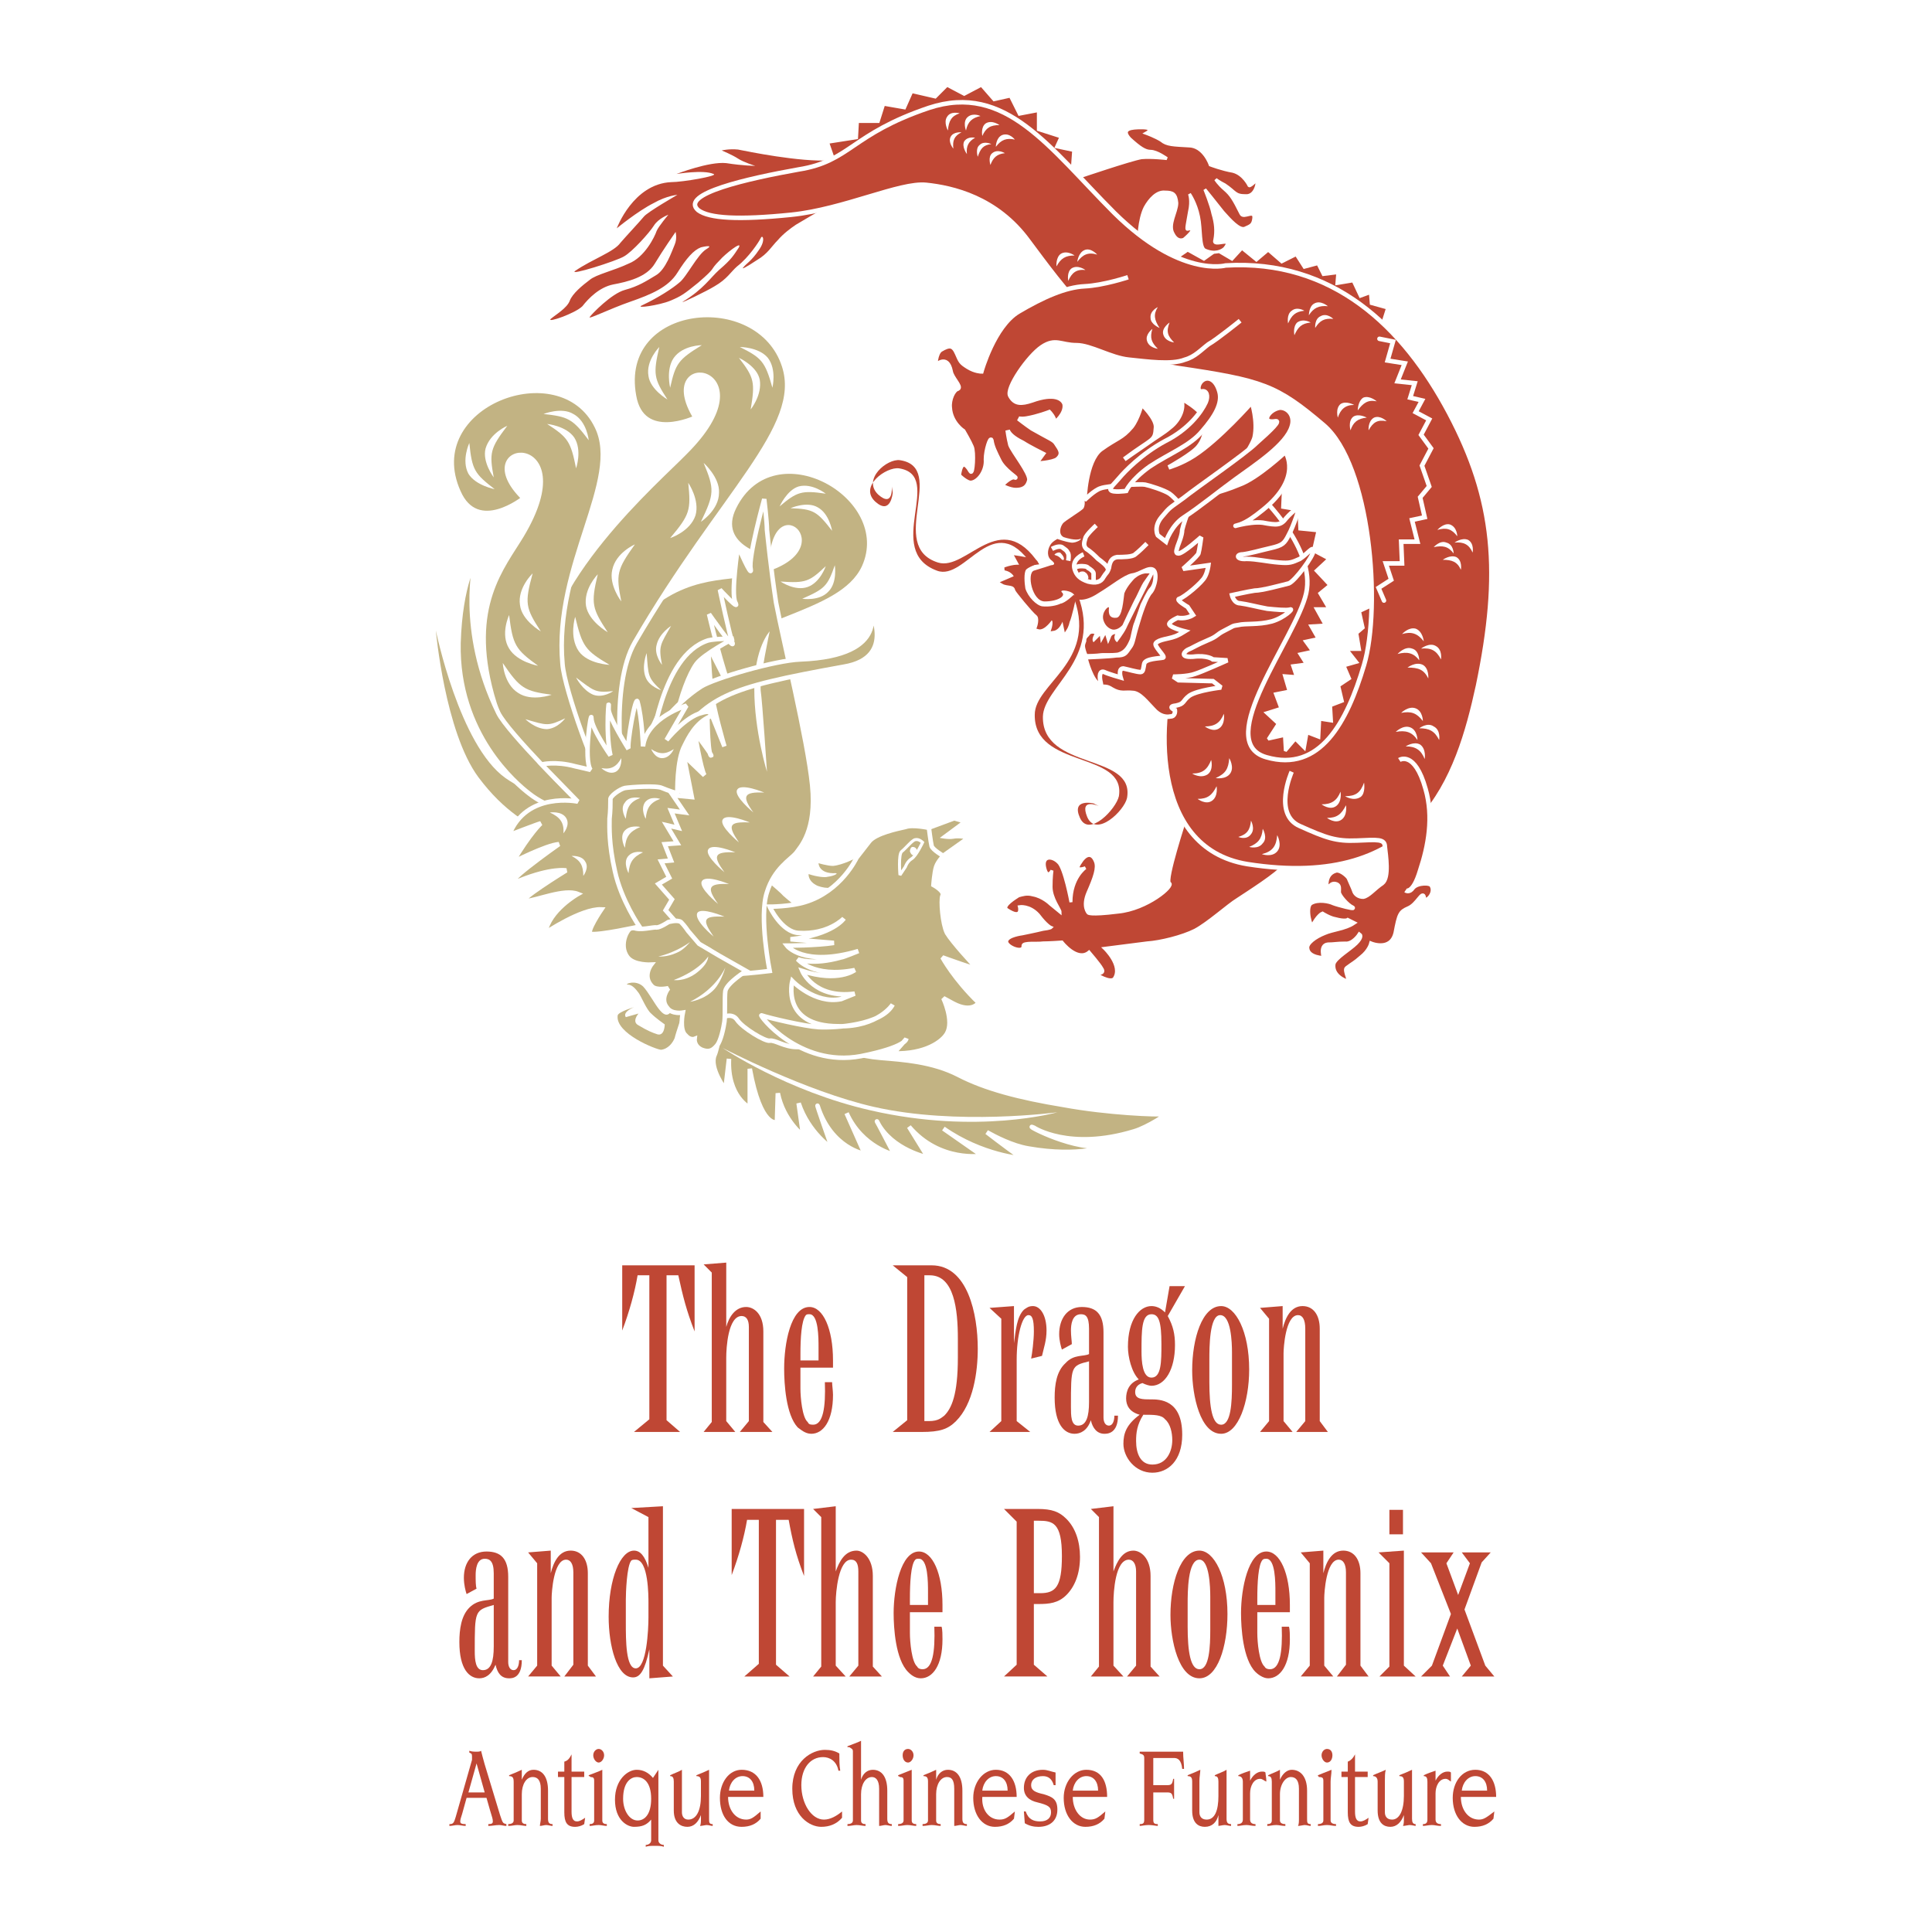 <?xml version="1.0" encoding="utf-8"?>
<!-- Generator: Adobe Illustrator 13.0.0, SVG Export Plug-In . SVG Version: 6.00 Build 14948)  -->
<!DOCTYPE svg PUBLIC "-//W3C//DTD SVG 1.0//EN" "http://www.w3.org/TR/2001/REC-SVG-20010904/DTD/svg10.dtd">
<svg version="1.0" id="Layer_1" xmlns="http://www.w3.org/2000/svg" xmlns:xlink="http://www.w3.org/1999/xlink" x="0px" y="0px"
	 width="192.756px" height="192.756px" viewBox="0 0 192.756 192.756" enable-background="new 0 0 192.756 192.756"
	 xml:space="preserve">
<g>
	<polygon fill-rule="evenodd" clip-rule="evenodd" fill="#FFFFFF" points="0,0 192.756,0 192.756,192.756 0,192.756 0,0 	"/>
	<path fill-rule="evenodd" clip-rule="evenodd" fill="#BF4734" d="M82.839,16.004c-3.069,0.18-8.304-0.904-9.207-1.084
		c-0.902-0.09-1.625,0.09-1.625,0.09s1.083,0.452,1.625,0.813s1.715,0.723,1.715,0.723s-1.174,0-2.889-0.271
		c-1.715-0.181-4.964,1.084-4.964,1.084s2.708-0.452,3.701,0c0.542,0.181-3.069,0.813-4.242,0.813
		c-3.791,0.181-5.416,4.608-5.416,4.608s2.076-1.717,3.701-2.53c1.264-0.723,2.347-0.813,2.347-0.813s-2.979,1.716-3.339,2.168
		c-0.451,0.542-1.805,1.988-2.347,2.62c-0.632,0.904-2.798,1.626-4.513,2.801c-0.722,0.542,4.152-0.994,4.874-1.446
		c0.812-0.452,2.527-2.349,2.979-3.072c0.452-0.723,1.444-1.084,1.444-1.084s-0.993,1.175-1.173,1.626
		c-0.18,0.542-1.173,2.621-2.798,3.253c-1.535,0.723-3.25,1.084-3.881,1.626c-0.722,0.542-1.715,1.355-1.986,2.078
		c-0.271,0.723-1.354,1.355-1.896,1.807c-0.451,0.452,2.437-0.542,3.159-1.265c0.632-0.813,1.715-1.897,3.069-2.168
		c1.444-0.271,3.34-0.723,4.152-2.078c0.812-1.355,2.076-3.163,2.076-3.163s0.18,0.632-0.09,1.265
		c-0.271,0.632-0.902,2.53-1.896,3.072c-0.902,0.542-1.715,1.084-3.069,1.446s-3.34,2.44-3.52,2.711
		c-0.181,0.271,1.986-0.813,4.062-1.536c2.076-0.723,3.791-1.446,4.693-2.891c0.903-1.446,1.625-2.259,2.347-2.53
		c0,0,1.444-0.362,0.542,0.181c-0.902,0.542-1.985,2.801-2.708,3.343c-0.632,0.542-1.985,1.446-3.701,2.259
		c-0.812,0.361,1.715,0,2.798-0.452c1.083-0.452,1.354-0.632,2.798-1.807c1.986-1.717,0.993-1.084,2.167-2.259
		c0.452-0.542,2.256-1.988,1.896-1.265c-0.542,0.813-0.722,1.174-1.986,2.259c-0.902,0.813-1.534,1.897-3.61,3.163
		c-0.361,0.271,2.437-1.084,3.159-1.536c1.264-0.723,1.625-1.446,2.256-1.988c1.173-0.903,2.167-2.439,2.347-2.801
		c0.18-0.452,0.542,0.181-0.181,1.175c-0.722,1.084-1.264,1.355-1.535,1.717c-0.271,0.271,0.271,0,1.354-0.723
		c1.083-0.633,1.444-1.356,2.076-1.988c0.542-0.632,1.264-1.174,1.805-1.536c0.451-0.271,2.437-1.445,2.979-1.717
		c0.452-0.181-3.069,0.542-6.228,0.723c-3.34,0.09-4.333,0.271-5.416-0.09c-1.535-0.633-0.993-1.084-0.271-1.536
		c1.083-0.813,0.993-0.723,2.798-1.265c1.805-0.632,4.423-1.265,4.784-1.265C79.499,17.178,82.839,16.004,82.839,16.004
		L82.839,16.004z"/>
	
		<path fill-rule="evenodd" clip-rule="evenodd" fill="#BF4734" stroke="#FFFFFF" stroke-width="0.301" stroke-miterlimit="2.613" d="
		M117.048,25.943l1.444-0.994l1.625,0.903l1.264-0.903l1.534,0.903l0.993-1.084l1.444,1.175l1.173-0.994l1.354,1.174l1.443-0.723
		l0.812,1.265l1.354-0.361l0.541,1.084l1.444-0.18l-0.09,1.084l1.624-0.271l0.723,1.536l0.993-0.361l0.09,1.084l1.625,0.452
		l-0.632,1.988c0,0-3.521-2.801-5.957-3.795c-2.438-0.994-4.333-1.716-7.131-1.807c-2.799,0-5.687-0.09-6.138-0.09
		C118.222,27.118,117.048,25.943,117.048,25.943L117.048,25.943z"/>
	
		<polygon fill-rule="evenodd" clip-rule="evenodd" fill="#BF4734" stroke="#FFFFFF" stroke-width="0.301" stroke-linecap="round" stroke-miterlimit="2.613" points="
		128.06,48.533 127.97,50.611 129.595,50.882 129.685,52.78 131.49,52.96 131.039,54.948 132.573,55.762 131.31,56.937 
		132.663,58.382 131.671,59.195 132.573,60.731 131.31,60.731 132.212,62.358 130.768,62.448 131.49,63.713 130.227,63.984 
		130.948,64.978 129.685,65.249 130.316,66.243 128.963,66.424 129.323,67.508 128.15,67.417 128.602,68.954 127.248,69.225 
		127.789,70.671 126.345,71.123 127.519,72.207 126.525,73.743 128.15,73.381 128.24,74.917 129.233,73.743 130.136,74.646 
		130.407,73.11 131.58,73.562 131.671,71.755 132.844,71.936 132.754,70.4 133.927,69.948 133.566,68.412 134.649,67.689 
		134.107,66.424 135.371,66.062 134.379,64.797 135.643,64.797 135.371,63.171 136.003,62.629 135.643,61.002 136.815,60.46 
		137.538,60.46 137.357,63.171 136.726,66.604 135.822,69.496 134.379,72.116 134.379,73.562 132.031,76.002 128.872,76.996 
		126.255,76.454 124.088,75.279 123.366,72.749 124.359,70.309 125.262,68.141 126.255,66.424 128.06,62.719 129.865,58.201 
		129.414,55.4 128.331,53.683 127.157,51.786 125.442,50.702 128.06,48.533 	"/>
	
		<path fill-rule="evenodd" clip-rule="evenodd" fill="#BF4734" stroke="#FFFFFF" stroke-width="0.301" stroke-miterlimit="2.613" d="
		M83.29,16.275l-0.722-2.079l2.889-0.452l0.09-1.626h2.076l0.542-1.717l2.076,0.361l0.722-1.626l2.347,0.542l1.173-1.175
		l1.715,0.904l1.715-0.904l1.264,1.446l1.625-0.362l0.902,1.808l1.896-0.362v1.898l2.257,0.723l-0.451,0.994l1.715,0.361
		l-0.181,2.53c0,0-7.131-6.687-11.282-6.596C91.594,11.034,83.29,16.275,83.29,16.275L83.29,16.275z"/>
	
		<path fill-rule="evenodd" clip-rule="evenodd" fill="#BF4734" stroke="#FFFFFF" stroke-width="0.301" stroke-miterlimit="2.613" d="
		M113.618,24.045c0,0,0-2.078,0.632-3.343c0.451-0.813,1.174-1.626,1.985-1.536c0.812,0,1.084,0.181,1.174,1.084
		c0,0.903-0.902,2.168-0.361,3.072c0.451,0.903,1.083,0.542,1.083,0.542s1.535-1.265,0.361-0.994c-0.181,0.09,0-0.633,0.181-1.717
		c0.271-1.174,0-1.807,0-1.807s0.632,0.903,0.902,2.259c0.271,1.265,0.091,3.072,0.632,3.343c0.993,0.452,1.715,0.09,1.986-0.181
		c0.992-1.265-1.264,0-0.993-0.813c0.181-0.904,0.09-1.717-0.181-2.62c-0.181-0.904-0.812-2.44-0.812-2.44s1.174,1.446,1.806,2.259
		c0.722,0.813,1.624,1.808,2.166,1.627c0.632-0.271,0.812-0.362,0.902-0.904c0.181-1.084-0.993,0-1.264-0.542
		c-0.722-1.446-0.993-1.897-1.624-2.44c-0.632-0.542-0.903-0.994-0.903-0.994s0.361,0.271,0.903,0.542
		c1.083,0.723,0.992,1.084,2.075,1.084c1.174,0.09,1.264-1.807,1.084-1.536c-0.632,0.633-0.723,0.542-0.723,0.542
		s-0.542-1.175-1.625-1.446c-1.083-0.181-2.256-0.632-2.256-0.632s-0.632-1.898-2.166-1.898c-1.535-0.09-2.167-0.09-2.708-0.542
		c-0.542-0.361-1.535-0.723-1.535-0.723s0.993-0.542-0.451-0.542c-0.992,0-2.076,0.091-1.173,1.084
		c0.992,0.904,1.534,1.265,2.076,1.265c0.632,0,1.624,0.723,1.624,0.723s-1.534-0.181-2.527-0.09
		c-1.083,0.181-6.138,1.897-6.138,1.897l0.181,1.536L113.618,24.045L113.618,24.045z"/>
	<path fill-rule="evenodd" clip-rule="evenodd" fill="#BF4734" d="M118.222,81.785c0,0-1.986,6.054-1.534,6.325
		c0.541,0.271-2.257,2.621-5.146,2.892c-2.889,0.361-2.979,0.09-2.979,0.09s-0.632-0.632,0-2.078s0.993-2.44,0.722-3.072
		c-0.36-0.903-0.992-0.723-1.534,0.181c-0.632,0.904,0.542,0.452,0.542,0.452s-1.354,0.994-1.444,3.434c0,0-0.632-3.434-1.264-3.976
		c-0.632-0.632-1.625-0.632-1.354,0.542c0.271,1.175,0.723,0.271,0.723,0.271s-0.091,0.633-0.091,1.627
		c0.091,1.174,0.903,2.259,0.903,2.53l-0.993-0.813c0,0-0.722-0.723-1.715-0.904c-0.632-0.181-1.083,0-1.444,0.09
		c-0.271,0.181-1.625,0.994-1.174,1.355c1.625,1.084,1.264-0.271,1.264-0.271s0.993-0.181,1.896,0.813
		c0.812,1.084,1.264,1.265,1.264,1.265s-0.09,0.09-0.812,0.181c-0.723,0.181-2.076,0.452-2.076,0.452s-1.444,0.18-1.535,0.723
		c-0.09,0.542,1.715,1.265,1.625,0.452c0-0.361,1.444-0.181,1.986-0.271c0.631,0,1.895-0.09,1.895-0.09s1.535,1.988,2.708,0.994
		c0,0,1.084,1.265,1.264,1.627c0.452,0.632-0.632,0.542-0.632,0.542s1.535,0.994,1.896,0.451c0.812-1.265-0.992-2.982-0.992-2.982
		s2.798-0.361,4.242-0.542c1.354-0.09,3.521-0.632,4.783-1.265c1.354-0.723,3.34-2.53,4.243-3.072
		c0.812-0.542,4.242-2.711,4.513-3.344C128.24,85.761,118.222,81.785,118.222,81.785L118.222,81.785z"/>
	<path fill="none" stroke="#FFFFFF" stroke-width="0.301" stroke-linecap="round" stroke-miterlimit="2.613" d="M118.222,81.785
		c0,0-1.986,6.054-1.534,6.325c0.541,0.271-2.257,2.621-5.146,2.892c-2.889,0.361-2.979,0.09-2.979,0.09s-0.632-0.632,0-2.078
		s0.993-2.44,0.722-3.072c-0.36-0.903-0.992-0.723-1.534,0.181c-0.632,0.904,0.542,0.452,0.542,0.452s-1.444,0.994-1.444,3.434
		c0,0-0.632-3.434-1.264-3.976c-0.632-0.632-1.625-0.632-1.354,0.542c0.271,1.175,0.723,0.271,0.723,0.271s-0.091,0.633-0.091,1.627
		c0,1.174,0.903,2.259,0.903,2.53l-0.993-0.813c0,0-0.722-0.723-1.715-0.904c-0.632-0.181-1.083,0-1.444,0.09
		c-0.271,0.181-1.625,0.994-1.174,1.355c1.625,1.084,1.264-0.271,1.264-0.271s0.993-0.181,1.896,0.813
		c0.812,1.084,1.264,1.265,1.264,1.265s-0.09,0.09-0.812,0.181c-0.723,0.181-2.076,0.452-2.076,0.452s-1.444,0.18-1.535,0.723
		c-0.09,0.542,1.715,1.265,1.625,0.452c0-0.361,1.444-0.181,1.986-0.271c0.631,0,1.895-0.09,1.895-0.09s1.535,1.988,2.708,0.994
		c0,0,1.084,1.265,1.264,1.627c0.452,0.632-0.632,0.542-0.632,0.542s1.535,0.994,1.896,0.451c0.812-1.265-0.992-2.982-0.992-2.982
		s2.798-0.361,4.242-0.542c1.354-0.09,3.521-0.632,4.783-1.265c1.354-0.723,3.34-2.53,4.243-3.072
		c0.812-0.542,4.242-2.711,4.513-3.344C128.24,85.761,118.222,81.785,118.222,81.785L118.222,81.785z"/>
	
		<path fill-rule="evenodd" clip-rule="evenodd" fill="#BF4734" stroke="#FFFFFF" stroke-width="0.45" stroke-linecap="round" stroke-miterlimit="2.613" d="
		M102.606,24.045c-3.159-4.337-7.582-5.331-10.2-5.602c-2.617-0.271-8.213,2.439-13.449,2.982c-5.326,0.542-8.214,0.361-9.297-0.452
		c-1.896-1.626,4.965-3.163,10.019-4.066c5.146-0.813,5.235-3.524,12.998-6.145c7.672-2.53,12.004,3.976,18.503,10.482
		c6.59,6.506,11.103,5.241,11.103,5.241c10.651-0.633,17.691,6.054,22.295,14.729s5.235,15.903,2.888,27.198
		c-1.985,9.126-5.686,20.512-23.017,17.801c-9.929-1.626-8.936-15-7.04-20.331c0.632-1.897,8.395-16.354,8.395-16.354
		s5.506,5.241,4.513,9.668c-0.993,4.427-9.387,14.819-3.972,16.355c5.326,1.536,8.034-3.434,9.749-9.217
		c1.715-5.783,0.632-19.969-4.062-23.945c-4.693-3.976-6.047-4.427-14.622-5.692C111.001,35.702,105.855,28.383,102.606,24.045
		L102.606,24.045z"/>
	<path fill-rule="evenodd" clip-rule="evenodd" fill="#BF4734" d="M128.872,76.996c0,0-1.896,4.247,0.812,5.421
		c2.618,1.175,3.61,1.536,5.687,1.446s2.799-0.181,2.799,0.632c0.09,0.813,0.451,3.072-0.271,3.614
		c-0.812,0.542-1.354,1.265-1.896,1.355c-0.451,0-0.812-0.271-0.902-0.632c-0.091-0.271-0.361-0.813-0.542-1.265
		c-0.271-0.361-0.902-0.813-1.264-0.723c-1.354,0.362-0.902,2.079-0.902,2.079s0.271-0.813,0.812-0.723
		c0.451,0.09,0.361,0.361,0.361,0.813c0.09,0.361,0.902,1.355,1.354,1.536c0.361,0.181-1.444-0.271-1.896-0.452
		c-0.361-0.181-1.534-0.452-2.257,0c-0.632,0.452,0,2.62,0.181,2.349c0.542-1.084,0.993-1.265,0.993-1.265s0.722,0.452,1.264,0.542
		c0.993,0.271,1.264,0.09,1.264,0.09l0.541,0.271c-0.812,0.542-2.075,0.632-2.888,0.994c-0.903,0.362-1.806,0.994-1.715,1.536
		c0.09,0.994,1.715,0.994,1.715,0.994s-0.451-1.265,0.36-1.355c0.632,0,0.903-0.09,1.716-0.09c0.812,0.09,1.444-0.903,1.444-0.903
		s0.271,0.181-0.361,0.813s-2.076,1.446-2.257,2.078c-0.181,1.174,1.083,1.717,1.444,1.807s-0.361-1.175-0.09-1.355
		c0.722-0.542,0.722-0.452,1.443-1.084c0.812-0.633,0.993-1.355,0.993-1.355s1.986,0.813,2.438-1.084
		c0.36-1.897,0.451-2.078,1.264-2.439c0.902-0.361,1.444-1.807,1.534-1.084c0.09,0.723,1.264-0.361,0.812-1.175
		c-0.091-0.361-1.444-0.361-1.896,0.181c-0.361,0.542-0.723,0.271-0.723,0.271s0.723,0.452,1.444-1.988
		c0.812-2.439,1.354-5.331,0.542-8.132c-1.083-3.885-2.618-2.891-2.618-2.891L128.872,76.996L128.872,76.996z"/>
	<path fill="none" stroke="#FFFFFF" stroke-width="0.45" stroke-miterlimit="2.613" d="M128.872,76.996
		c0,0-1.896,4.247,0.812,5.421c2.618,1.175,3.61,1.536,5.687,1.446s2.799-0.181,2.799,0.632c0.09,0.813,0.451,3.072-0.271,3.614
		c-0.812,0.542-1.354,1.265-1.896,1.355c-0.451,0-0.812-0.271-0.902-0.632c-0.091-0.271-0.361-0.813-0.542-1.265
		c-0.271-0.361-0.902-0.813-1.264-0.723c-1.354,0.362-0.902,2.079-0.902,2.079s0.271-0.813,0.812-0.723
		c0.451,0.09,0.361,0.361,0.361,0.813c0,0.361,0.902,1.355,1.354,1.536c0.361,0.181-1.444-0.271-1.896-0.452
		c-0.361-0.181-1.534-0.452-2.257,0c-0.632,0.452,0,2.62,0.181,2.349c0.542-1.084,0.993-1.265,0.993-1.265s0.722,0.452,1.264,0.542
		c0.993,0.271,1.264,0.09,1.264,0.09l0.541,0.271c-0.812,0.542-2.075,0.632-2.888,0.994c-0.903,0.362-1.806,0.994-1.715,1.536
		c0.09,0.994,1.715,0.994,1.715,0.994s-0.451-1.265,0.36-1.355c0.632,0,0.903-0.09,1.716-0.09c0.812,0.09,1.444-0.903,1.444-0.903
		s0.271,0.181-0.361,0.813s-2.076,1.446-2.257,2.078c-0.181,1.174,1.083,1.717,1.444,1.807s-0.361-1.175-0.09-1.355
		c0.722-0.542,0.722-0.452,1.443-1.084c0.812-0.633,0.993-1.355,0.993-1.355s1.986,0.813,2.438-1.084
		c0.36-1.897,0.451-2.078,1.264-2.439c0.902-0.361,1.444-1.807,1.534-1.084c0.09,0.723,1.264-0.361,0.812-1.175
		c-0.091-0.361-1.444-0.361-1.896,0.181c-0.361,0.542-0.723,0.271-0.723,0.271s0.723,0.452,1.444-1.988
		c0.812-2.439,1.354-5.331,0.542-8.132c-1.083-3.885-2.618-2.891-2.618-2.891"/>
	<path fill-rule="evenodd" clip-rule="evenodd" fill="#BF4734" d="M123.728,31.997c0,0-2.347,1.897-3.159,2.349
		c-0.723,0.542-1.354,1.265-2.347,1.536c-1.354,0.542-3.791,0.181-5.597,0c-1.805-0.18-3.791-1.445-5.235-1.445
		c-1.534,0-2.075-0.723-3.43,0.181c-1.354,0.903-3.61,4.156-3.159,4.879c0.451,0.813,1.083,0.813,2.166,0.452
		c2.257-0.813,3.069-0.181,3.25,0.361c0.181,0.994-0.993,1.897-0.993,1.897c0-0.542-0.542-1.084-0.542-1.084
		s-1.173,0.452-2.256,0.632c-0.542,0.09-0.812,0-0.812,0s0.812,0.632,1.354,0.994c1.896,1.085,2.167,1.085,2.438,1.536
		c0.361,0.542,0.722,0.994,0.09,1.536c-0.451,0.361-2.166,0.452-2.166,0.452l0.723-0.994c0,0-1.444-0.723-1.986-1.084
		c-0.542-0.271-1.354-0.723-1.534-1.265c0,0,0.09,0.723,0.271,1.446c0.271,0.723,1.985,2.801,1.896,3.524
		c-0.181,0.813-0.722,0.994-1.354,0.994s-1.444-0.452-1.444-0.452s0.902-0.994,1.354-0.813c0.361,0.181-1.083-0.723-1.534-1.626
		s-0.723-1.446-0.812-2.079c-0.09-0.361-0.542,0.994-0.542,1.897c0.091,1.175-0.722,2.259-1.443,2.35
		c-0.452,0.09-1.264-0.723-1.264-0.723s0.18-2.169,1.173-0.452c0.181,0.452,0.361-1.897,0.091-2.439
		c-0.181-0.452-0.812-1.536-0.812-1.536s-1.264-0.813-1.354-2.349c-0.09-0.813,0.361-1.808,0.812-1.898
		c0.361-0.181-0.632-1.084-0.722-1.717c-0.361-1.807-1.535-0.542-1.535-0.542s0-1.265,0.542-1.626
		c0.903-0.542,1.264-0.452,1.625,0.361c0.361,0.813,0.361,0.903,1.083,1.355c0.722,0.452,1.354,0.452,1.354,0.452
		s1.264-4.518,3.701-5.963s4.693-2.44,6.589-2.53s4.333-0.904,4.333-0.904L123.728,31.997L123.728,31.997z"/>
	<path fill="none" stroke="#FFFFFF" stroke-width="0.45" stroke-miterlimit="2.613" d="M123.728,31.997
		c0,0-2.347,1.897-3.159,2.349c-0.723,0.542-1.354,1.265-2.347,1.536c-1.354,0.542-3.791,0.181-5.597,0
		c-1.805-0.18-3.791-1.445-5.235-1.445c-1.534,0-2.075-0.723-3.43,0.181c-1.354,0.903-3.61,4.156-3.159,4.879
		c0.451,0.813,1.083,0.813,2.166,0.452c2.257-0.813,3.069-0.181,3.25,0.361c0.181,0.994-0.993,1.897-0.993,1.897
		c0-0.542-0.542-1.084-0.542-1.084s-1.173,0.452-2.256,0.632c-0.542,0.09-0.812,0-0.812,0s0.812,0.632,1.354,0.994
		c1.896,1.085,2.167,1.085,2.438,1.536c0.361,0.542,0.722,0.994,0.09,1.536c-0.451,0.361-2.166,0.452-2.166,0.452l0.723-0.994
		c0,0-1.444-0.723-1.986-1.084c-0.542-0.271-1.354-0.723-1.534-1.265c0,0,0.09,0.723,0.271,1.446
		c0.271,0.723,1.985,2.801,1.896,3.524c-0.181,0.813-0.722,0.994-1.354,0.994s-1.444-0.452-1.444-0.452s0.902-0.994,1.354-0.813
		c0.361,0.181-1.083-0.723-1.534-1.626s-0.723-1.446-0.812-2.079c-0.09-0.361-0.542,0.994-0.542,1.897
		c0.091,1.175-0.722,2.259-1.443,2.35c-0.452,0.09-1.264-0.723-1.264-0.723s0.18-2.169,1.173-0.452
		c0.181,0.452,0.361-1.897,0.091-2.439c-0.181-0.452-0.812-1.536-0.812-1.536s-1.264-0.813-1.354-2.349
		c-0.09-0.813,0.361-1.808,0.812-1.898c0.361-0.181-0.632-1.084-0.722-1.717c-0.361-1.807-1.535-0.542-1.535-0.542
		s0-1.265,0.542-1.626c0.903-0.542,1.264-0.452,1.625,0.361c0.361,0.813,0.361,0.903,1.083,1.355
		c0.722,0.452,1.354,0.452,1.354,0.452s1.264-4.518,3.701-5.963s4.693-2.44,6.589-2.53s4.333-0.904,4.333-0.904"/>
	<path fill-rule="evenodd" clip-rule="evenodd" fill="#BF4734" d="M108.563,65.792c0,0,0.542,2.078,1.264,2.349
		s3.521-0.181,4.333-0.542c0.902-0.361,5.145-4.97,5.776-6.416c0.632-1.355,1.985-3.253,1.715-4.428
		c-0.271-1.265-0.451-1.626-1.444-3.253c-0.993-1.717-2.256-2.982-2.979-3.705c-0.722-0.632-0.271-0.904-1.715-1.175
		c-1.534-0.361-1.264-0.361-3.069-0.271c-1.805,0.09-2.979,0.452-3.249,0.542c-0.361,0.09-0.993,0.994-0.993,0.994
		s0.091,0.452-0.09,0.813c-0.181,0.271-1.896,1.265-2.076,1.536c-0.271,0.361-0.451,1.084,0.09,1.355
		c0.271,0.09,1.174,0.361,1.625,0.181c0.361-0.091-0.361,0.452-0.902,0.361c-0.632-0.09-1.354-0.361-1.354-0.361
		s-0.541,0.271-0.722,0.632c-0.271,0.452-0.361,1.174,0.181,1.536c0.541,0.452-0.091,0.452-0.091,0.452s-1.083,0.361-1.715,0.542
		c-0.722,0.271-0.181,3.072,1.083,3.072s2.167-0.542,1.715-0.903c-0.36-0.361,1.174-0.181,1.265,0.361
		c0,0.452,0.992,0.632,2.347-0.271c1.354-0.813,2.527-1.808,3.34-1.988c0.812-0.091,1.624-0.904,2.256-0.542s0.271,1.988-0.18,2.53
		c-0.452,0.452-0.993,2.078-1.354,3.343c-0.361,1.174-0.361,1.717-0.722,2.168c-0.452,0.632-0.542,0.904-1.535,0.904
		C110.82,65.701,108.563,65.792,108.563,65.792L108.563,65.792z"/>
	
		<path fill-rule="evenodd" clip-rule="evenodd" fill="#BF4734" stroke="#FFFFFF" stroke-width="0.45" stroke-miterlimit="2.613" d="
		M108.202,49.888c0,0,0.091-3.885,1.625-5.06c1.625-1.175,2.076-1.084,3.069-2.259c0.632-0.813,0.992-2.259,0.992-2.259
		s1.535,1.446,1.444,2.35c-0.09,1.446-0.271,0.994-3.159,3.162c0,0,1.264-0.903,2.076-1.445c1.264-0.904,1.806-1.175,2.438-1.717
		c1.083-0.813,1.534-2.169,1.083-2.892c-0.271-0.271,2.347,1.175,2.437,2.168c0.091,0.723,0.091,1.717-0.632,2.621
		c-0.541,0.723-2.979,2.078-2.979,2.078s1.264-0.361,2.527-1.175c2.527-1.626,5.776-5.331,5.776-5.331s0.632,1.897,0.271,3.524
		c-0.271,0.994-2.438,4.247-3.791,4.97l-1.715,1.175c1.083-0.632,1.805-0.542,3.971-1.446c1.806-0.633,4.604-3.253,4.604-3.253
		s1.806,2.53-2.256,5.783c-0.903,0.723-1.535,1.174-2.257,1.446c-1.444,0.452,0.812-0.362,2.257-0.181
		c1.443,0.271,1.805,0.271,2.347-0.452c0.632-0.723,1.354-1.175,1.354-1.175s-0.632,1.988-1.083,2.801
		c-0.451,0.904-0.632,1.084-1.806,1.355c-1.173,0.271-2.075,0.542-2.798,0.633c-0.722,0-0.632,0.542,0.361,0.452
		c0.993,0,2.076,0.271,3.249,0.361c1.083,0.09,1.264,0,2.076-0.361c0.723-0.452,1.354-1.355,1.354-0.813s-1.806,2.982-2.438,3.253
		c-0.722,0.181-2.708,0.723-3.43,0.723c-0.632,0.09-2.257,0.452-2.257,0.452s0.181,0.813,0.812,0.813
		c0.722,0.09,1.715,0.361,2.708,0.542c0.902,0.09,1.896,0.181,2.256,0.09c0.452-0.181-0.541,0.813-1.805,1.175
		c-1.354,0.361-2.618,0.181-3.34,0.361c-0.632,0.09-0.451,0.09-1.354,0.542c-0.903,0.452-0.632,0.542-1.716,0.994
		c-1.083,0.452-1.624,0.813-1.895,0.903c-0.271,0.09-1.084,0.813,0.451,0.723c1.443-0.181,1.985,0.271,1.985,0.271l1.444,0.09
		c0,0-2.618,1.175-3.25,1.356c-0.722,0.271-2.166,0.271-2.166,0.271l0.542,0.361l3.43,0.09l0.812,0.632c0,0-2.347,0.271-3.159,0.813
		c-0.722,0.542-0.451,0.813-1.354,0.994c-0.903,0.09-0.091,0.452-0.091,0.452s0.091,0.632-0.451,0.632
		c-0.451,0.09-1.083,0-1.715-0.723c-0.632-0.633-1.354-1.626-2.076-1.626c-0.722-0.09-1.174,0.181-2.076-0.361
		c-0.812-0.542-0.993,0.09-1.083-0.633c-0.181-0.723-0.09-1.265,0.361-1.084c0.36,0.181,1.624,0.542,1.624,0.542
		s-0.271-0.904,0.271-0.904c0.451,0.09,1.354,0.361,1.715,0.361c0.271,0,0.271-0.361,0.361-0.813
		c0.09-0.542,1.534-0.542,1.896-0.632c0.271-0.091-0.993-1.175-0.723-1.446c0.271-0.361,1.354-0.452,1.806-0.632
		c0.36-0.091,1.083-0.542,1.083-0.542s-1.806-0.452-1.534-0.813c0.18-0.271,0.812-0.542,0.812-0.542s0.812,0.181,1.535-0.271
		l-0.542-0.813c0,0-1.264-0.723-0.812-0.813c0.542-0.181,2.257-1.626,2.527-2.168c0.271-0.452,0.361-1.175,0.361-1.175l-2.527,0.361
		c0,0,1.444-1.265,1.534-1.536c0.091-0.271,0.271-1.626,0.271-1.626s-1.805,1.626-2.256,1.626c-0.361,0-0.181-0.361-0.091-0.723
		c0.091-0.271,0.452-1.084,0.452-1.626c0.09-0.452,0.541-1.717,0.541-1.717s-1.264-1.536-1.805-1.898
		c-0.542-0.361-1.986-0.813-2.438-0.903c-0.361-0.09-3.701,0.09-4.423,0.361C109.195,48.894,108.202,49.888,108.202,49.888
		L108.202,49.888z"/>
	
		<path fill-rule="evenodd" clip-rule="evenodd" fill="#BF4734" stroke="#FFFFFF" stroke-width="0.45" stroke-linecap="round" stroke-miterlimit="2.613" d="
		M115.514,53.412c0,0-0.451-0.813,0.361-1.807c0.902-1.084,0.812-0.903,2.166-1.897c1.354-1.084,6.228-4.428,7.312-5.512
		c1.534-1.355,2.437-2.259,1.896-2.169c-1.535,0.271-0.723-1.175,0.451-1.355c0.812,0,1.534,0.813,1.173,1.897
		c-0.541,1.807-3.61,3.795-5.596,5.241c-1.625,1.174-3.61,2.801-5.146,3.795c-1.264,0.813-1.805,2.44-1.805,2.44L115.514,53.412
		L115.514,53.412z"/>
	
		<path fill-rule="evenodd" clip-rule="evenodd" fill="#BF4734" stroke="#FFFFFF" stroke-width="0.45" stroke-linecap="round" stroke-miterlimit="2.613" d="
		M112.354,48.984c0,0,0.451-1.084,2.347-2.439c1.896-1.265,4.062-2.078,5.235-3.524c1.264-1.446,2.076-2.801,1.715-3.976
		c-0.361-1.266-1.174-1.536-1.715-1.084c-0.451,0.361-0.542,1.175,0,1.084c0.451-0.091,0.632,0.452,0.361,1.084
		c-0.452,0.994-1.715,2.711-4.062,3.886c-2.347,1.265-4.062,3.072-4.513,3.614c-0.451,0.542-1.083,1.084-0.902,1.265
		C111.001,49.166,112.354,48.984,112.354,48.984L112.354,48.984z"/>
	
		<path fill-rule="evenodd" clip-rule="evenodd" fill="#BF4734" stroke="#BF4734" stroke-width="0.301" stroke-linecap="round" stroke-miterlimit="2.613" d="
		M107.21,59.466c0,0.271-0.452,2.168-0.632,2.53c-0.091,0.451-0.271,0.723-0.271,0.723l-0.271-1.265c0,0-0.271,1.265-0.993,1.355
		c0,0,0.361-1.084-0.181-1.084c0,0-0.722,1.084-1.264,0.904c0,0,0.361-0.994-0.09-1.355s-1.986-2.259-2.076-2.439
		c-0.181-0.723-0.902-0.452-1.354-0.723l1.264-0.542c0,0-0.181-0.632-1.084-0.813c0,0,1.174-0.452,1.716-0.181l-0.542-0.994
		c0,0,1.896,0.271,1.985,0.542c0,0-0.992,0.361-1.173,0.632c-0.271,0.361-0.181,1.446-0.091,1.988
		c0.271,0.903,1.174,1.807,1.806,1.897c0.722,0.09,1.534-0.091,1.896-0.271C106.397,60.279,107.21,59.466,107.21,59.466
		L107.21,59.466z"/>
	<path fill="none" stroke="#FFFFFF" stroke-width="0.45" stroke-miterlimit="2.613" d="M108.112,55.31
		c0,0-1.174,0.452-0.902,1.445c0.18,0.632,0.541,0.994,1.354,1.265c0.722,0.181,1.264,0.09,1.534-0.452
		c0.271-0.452,0.361-0.361,0.542-0.904c0.09-0.632,0.271-0.994,0.812-1.084c0.541,0,1.534,0,1.805-0.271
		c0.361-0.271,0.903-0.813,1.174-1.084 M107.21,56.755c0-0.181,0.36-0.271,0.632-0.271c0.18,0,0.631,0,0.722,0.181
		c0.181,0.09,0.542,0.361,0.542,0.542c0,0.18,0,0.723,0,0.723 M109.376,52.418c0,0-0.993,0.904-1.083,1.265
		c-0.091,0.362-0.271,0.723,0.09,1.084c0.451,0.271,0.902,0.723,1.174,0.994c0.36,0.271,0.992,0.723,0.992,1.084 M104.953,54.768
		c0,0,0.632-0.361,0.992-0.181c0.361,0.271,0.452,0.271,0.633,0.632c0.09,0.271,0,0.723,0,0.723"/>
	<path fill-rule="evenodd" clip-rule="evenodd" fill="#BF4734" d="M113.167,57.75c0,0-0.723,0.723-0.993,1.446
		c-0.09,0.542-0.181,2.439-0.812,2.439c-0.902,0.09-0.722-0.813-0.722-0.994c0-0.271-0.812,0.452-0.542,1.265
		c0.181,0.542,0.542,0.813,0.903,0.904c0.541,0.09,0.992-0.452,0.992-0.452s1.083-2.35,1.354-2.801
		c0.181-0.361,0.541-1.175,0.722-1.446s0.632-0.903,0.632-0.903s0.181,0-0.451,0C113.618,57.298,113.167,57.75,113.167,57.75
		L113.167,57.75z"/>
	<path fill-rule="evenodd" clip-rule="evenodd" fill="#FFFFFF" d="M105.675,55.581c0.181,0.091,0.271,0.362,0.451,0.271
		c0.091-0.181-0.09-0.452-0.271-0.633c-0.09-0.181-0.451-0.09-0.632,0.091C105.134,55.4,105.494,55.4,105.675,55.581L105.675,55.581
		z"/>
	<path fill-rule="evenodd" clip-rule="evenodd" fill="#FFFFFF" d="M107.932,57.569c0.09,0.09,0.451,0.271,0.632,0.181
		c0.09-0.181-0.091-0.542-0.271-0.633c-0.181-0.18-0.542-0.09-0.632,0C107.57,57.298,107.751,57.388,107.932,57.569L107.932,57.569z
		"/>
	<path fill-rule="evenodd" clip-rule="evenodd" fill="#BF4734" d="M109.195,63.261c0,0-0.361-0.181-0.542,0.181
		c-0.271,0.271-0.271,0.271-0.271,0.542c-0.09,0.271-0.181,0.362-0.09,0.723c0.09,0.362,0.18,0.542,0.18,0.542s0.812,0,1.444-0.09
		c0.993,0,1.535,0,1.716-0.09c0.541-0.181,0.812-0.633,1.083-1.265c0.09-0.181,0.271-1.356,0.451-1.717
		c0.181-0.542,0.361-0.994,0.632-1.807c0.09-0.181,0.632-1.355,0.902-1.626c0.451-0.452,0.361-1.355,0.361-1.355
		s-2.527,4.97-2.708,5.421c-0.271,0.542-0.902,1.355-0.902,1.355s-0.451-0.271-0.181-0.813c0,0-0.361,0-0.451,0.361
		c-0.181,0.452-0.271,0.633-0.271,0.633l-0.271-0.904l-0.451,0.813l-0.09-0.723l-0.632,0.633
		C108.834,63.804,109.195,63.261,109.195,63.261L109.195,63.261z"/>
	<polyline fill="none" stroke="#FFFFFF" stroke-width="0.45" stroke-linecap="round" stroke-miterlimit="2.613" points="
		137.628,33.804 138.981,34.076 138.44,35.973 140.155,36.244 139.434,38.051 141.148,38.232 140.697,39.678 141.87,39.949 
		141.238,41.124 142.593,41.846 141.78,43.382 142.772,44.738 141.87,46.455 142.593,48.533 141.689,49.617 142.141,51.605 
		140.877,51.876 141.419,54.045 139.794,54.045 139.885,56.213 138.26,56.213 138.802,57.84 137.538,58.653 138.079,59.918 	"/>
	<path fill-rule="evenodd" clip-rule="evenodd" fill="#FFFFFF" d="M120.207,72.478c0,0,0.812,0.632,1.444,0.181
		s0.451-1.446,0.451-1.446C121.741,72.116,121.2,72.478,120.207,72.478L120.207,72.478z"/>
	<path fill-rule="evenodd" clip-rule="evenodd" fill="#FFFFFF" d="M118.943,77.176c0,0,0.812,0.542,1.534,0.091
		c0.632-0.452,0.361-1.446,0.361-1.446C120.478,76.725,120.026,77.176,118.943,77.176L118.943,77.176z"/>
	<path fill-rule="evenodd" clip-rule="evenodd" fill="#FFFFFF" d="M121.29,77.628c0,0,0.993,0.181,1.444-0.452
		c0.451-0.632-0.09-1.536-0.09-1.536C122.554,76.725,122.283,77.176,121.29,77.628L121.29,77.628z"/>
	<path fill-rule="evenodd" clip-rule="evenodd" fill="#FFFFFF" d="M119.485,79.707c0,0,0.812,0.633,1.444,0.181
		c0.632-0.452,0.451-1.445,0.451-1.445C120.93,79.345,120.478,79.707,119.485,79.707L119.485,79.707z"/>
	<path fill-rule="evenodd" clip-rule="evenodd" fill="#FFFFFF" d="M124.63,84.496c0,0,0.902,0.271,1.354-0.361
		c0.541-0.542,0-1.446,0-1.446C125.894,83.682,125.532,84.134,124.63,84.496L124.63,84.496z"/>
	<path fill-rule="evenodd" clip-rule="evenodd" fill="#FFFFFF" d="M125.894,85.218c0,0,0.993,0.362,1.534-0.271
		c0.542-0.632,0-1.626,0-1.626C127.338,84.405,126.977,84.947,125.894,85.218L125.894,85.218z"/>
	<path fill-rule="evenodd" clip-rule="evenodd" fill="#FFFFFF" d="M123.547,83.502c0,0,0.812,0.361,1.264-0.271
		c0.451-0.542,0-1.355,0-1.355C124.721,82.779,124.449,83.231,123.547,83.502L123.547,83.502z"/>
	<path fill-rule="evenodd" clip-rule="evenodd" fill="#FFFFFF" d="M141.6,65.881c0,0,0-0.994-0.723-1.174
		c-0.722-0.271-1.443,0.542-1.443,0.542C140.426,64.978,141.058,65.159,141.6,65.881L141.6,65.881z"/>
	<path fill-rule="evenodd" clip-rule="evenodd" fill="#FFFFFF" d="M142.051,63.984c0,0-0.09-0.994-0.812-1.265
		c-0.722-0.181-1.354,0.542-1.354,0.542C140.787,62.99,141.419,63.171,142.051,63.984L142.051,63.984z"/>
	<path fill-rule="evenodd" clip-rule="evenodd" fill="#FFFFFF" d="M143.766,65.792c0,0,0.181-0.994-0.541-1.355
		c-0.632-0.361-1.444,0.271-1.444,0.271C142.772,64.617,143.314,64.888,143.766,65.792L143.766,65.792z"/>
	<path fill-rule="evenodd" clip-rule="evenodd" fill="#FFFFFF" d="M142.502,67.689c0,0,0.091-0.994-0.541-1.355
		c-0.723-0.361-1.535,0.271-1.535,0.271C141.509,66.604,142.051,66.785,142.502,67.689L142.502,67.689z"/>
	<path fill-rule="evenodd" clip-rule="evenodd" fill="#FFFFFF" d="M141.419,73.833c0,0,0-0.994-0.722-1.265
		c-0.723-0.271-1.444,0.452-1.444,0.452C140.245,72.839,140.877,73.02,141.419,73.833L141.419,73.833z"/>
	<path fill-rule="evenodd" clip-rule="evenodd" fill="#FFFFFF" d="M141.961,71.936c0,0,0-0.994-0.723-1.265
		c-0.722-0.271-1.444,0.452-1.444,0.452C140.787,70.942,141.329,71.123,141.961,71.936L141.961,71.936z"/>
	<path fill-rule="evenodd" clip-rule="evenodd" fill="#FFFFFF" d="M143.585,73.833c0,0,0.181-0.994-0.541-1.355
		c-0.632-0.452-1.444,0.181-1.444,0.181C142.593,72.659,143.134,72.93,143.585,73.833L143.585,73.833z"/>
	<path fill-rule="evenodd" clip-rule="evenodd" fill="#FFFFFF" d="M142.141,75.731c0,0,0.181-0.994-0.451-1.446
		c-0.632-0.361-1.444,0.181-1.444,0.181C141.238,74.466,141.78,74.827,142.141,75.731L142.141,75.731z"/>
	<path fill-rule="evenodd" clip-rule="evenodd" fill="#FFFFFF" d="M131.852,80.249c0,0,0.812,0.633,1.443,0.181
		c0.632-0.452,0.451-1.446,0.451-1.446C133.386,79.887,132.844,80.249,131.852,80.249L131.852,80.249z"/>
	<path fill-rule="evenodd" clip-rule="evenodd" fill="#FFFFFF" d="M134.198,79.436c0,0,0.812,0.542,1.534,0.09
		c0.542-0.361,0.361-1.446,0.361-1.446C135.732,79.074,135.281,79.436,134.198,79.436L134.198,79.436z"/>
	<path fill-rule="evenodd" clip-rule="evenodd" fill="#FFFFFF" d="M132.393,81.604c0,0,0.812,0.632,1.444,0.18
		c0.632-0.452,0.451-1.445,0.451-1.445C133.837,81.243,133.386,81.604,132.393,81.604L132.393,81.604z"/>
	<path fill-rule="evenodd" clip-rule="evenodd" fill="#FFFFFF" d="M145.029,55.219c0,0,0-0.903-0.722-1.084
		c-0.632-0.271-1.264,0.452-1.264,0.452C143.946,54.406,144.487,54.497,145.029,55.219L145.029,55.219z"/>
	<path fill-rule="evenodd" clip-rule="evenodd" fill="#FFFFFF" d="M145.391,53.502c0,0,0-0.903-0.723-1.174
		c-0.632-0.181-1.264,0.542-1.264,0.542C144.308,52.599,144.849,52.78,145.391,53.502L145.391,53.502z"/>
	<path fill-rule="evenodd" clip-rule="evenodd" fill="#FFFFFF" d="M146.925,55.129c0,0,0.181-0.903-0.451-1.265
		c-0.632-0.271-1.354,0.271-1.354,0.271C146.022,54.045,146.563,54.316,146.925,55.129L146.925,55.129z"/>
	<path fill-rule="evenodd" clip-rule="evenodd" fill="#FFFFFF" d="M145.751,56.846c0,0,0.181-0.903-0.451-1.265
		c-0.632-0.271-1.354,0.271-1.354,0.271C144.849,55.852,145.391,56.033,145.751,56.846L145.751,56.846z"/>
	<path fill-rule="evenodd" clip-rule="evenodd" fill="#FFFFFF" d="M136.364,41.666c0,0-0.812-0.452-1.354-0.09
		c-0.541,0.452-0.271,1.355-0.271,1.355C135.01,42.117,135.462,41.756,136.364,41.666L136.364,41.666z"/>
	<path fill-rule="evenodd" clip-rule="evenodd" fill="#FFFFFF" d="M135.101,40.4c0,0-0.812-0.452-1.354-0.09
		c-0.541,0.452-0.271,1.355-0.271,1.355C133.746,40.852,134.198,40.4,135.101,40.4L135.101,40.4z"/>
	<path fill-rule="evenodd" clip-rule="evenodd" fill="#FFFFFF" d="M137.357,40.039c0,0-0.723-0.632-1.354-0.361
		c-0.541,0.361-0.541,1.265-0.541,1.265C136.003,40.22,136.454,39.858,137.357,40.039L137.357,40.039z"/>
	<path fill-rule="evenodd" clip-rule="evenodd" fill="#FFFFFF" d="M138.35,42.027c0,0-0.632-0.632-1.264-0.361
		c-0.632,0.361-0.541,1.265-0.541,1.265C136.996,42.117,137.447,41.846,138.35,42.027L138.35,42.027z"/>
	<path fill-rule="evenodd" clip-rule="evenodd" fill="#FFFFFF" d="M130.768,32.178c0,0-0.722-0.452-1.354,0
		c-0.451,0.452-0.271,1.265-0.271,1.265C129.504,32.63,129.865,32.268,130.768,32.178L130.768,32.178z"/>
	<path fill-rule="evenodd" clip-rule="evenodd" fill="#FFFFFF" d="M130.136,31.003c0,0-0.722-0.452-1.264,0
		c-0.541,0.361-0.36,1.265-0.36,1.265C128.872,31.455,129.233,31.094,130.136,31.003L130.136,31.003z"/>
	<path fill-rule="evenodd" clip-rule="evenodd" fill="#FFFFFF" d="M132.482,30.551c0,0-0.722-0.632-1.354-0.271
		c-0.542,0.271-0.542,1.175-0.542,1.175C131.039,30.732,131.58,30.461,132.482,30.551L132.482,30.551z"/>
	<path fill-rule="evenodd" clip-rule="evenodd" fill="#FFFFFF" d="M133.024,31.816c0,0-0.632-0.632-1.264-0.271
		c-0.632,0.271-0.542,1.174-0.542,1.174C131.671,31.997,132.122,31.726,133.024,31.816L133.024,31.816z"/>
	<path fill-rule="evenodd" clip-rule="evenodd" fill="#FFFFFF" d="M95.746,11.305c0,0-0.902-0.271-1.264,0.361
		c-0.361,0.542,0.09,1.355,0.09,1.355C94.663,12.028,94.934,11.576,95.746,11.305L95.746,11.305z"/>
	<path fill-rule="evenodd" clip-rule="evenodd" fill="#FFFFFF" d="M97.822,11.576c0,0-0.722-0.361-1.264,0.09
		s-0.181,1.355-0.181,1.355C96.559,12.118,97.01,11.757,97.822,11.576L97.822,11.576z"/>
	<path fill-rule="evenodd" clip-rule="evenodd" fill="#FFFFFF" d="M101.252,13.925c0,0-0.541-0.723-1.264-0.452
		c-0.632,0.271-0.632,1.175-0.632,1.175C99.898,13.925,100.439,13.745,101.252,13.925L101.252,13.925z"/>
	<path fill-rule="evenodd" clip-rule="evenodd" fill="#FFFFFF" d="M99.718,12.48c0,0-0.723-0.542-1.354-0.181
		c-0.541,0.361-0.36,1.265-0.36,1.265C98.363,12.75,98.815,12.48,99.718,12.48L99.718,12.48z"/>
	<path fill-rule="evenodd" clip-rule="evenodd" fill="#FFFFFF" d="M95.927,13.203c0,0-0.812-0.09-1.083,0.452
		c-0.271,0.542,0.271,1.175,0.271,1.175C95.024,14.016,95.205,13.564,95.927,13.203L95.927,13.203z"/>
	<path fill-rule="evenodd" clip-rule="evenodd" fill="#FFFFFF" d="M97.281,13.745c0,0-0.722-0.181-1.083,0.361
		c-0.271,0.542,0.271,1.265,0.271,1.265C96.378,14.558,96.649,14.106,97.281,13.745L97.281,13.745z"/>
	<path fill-rule="evenodd" clip-rule="evenodd" fill="#FFFFFF" d="M100.259,15.281c0,0-0.722-0.452-1.264,0
		c-0.451,0.361-0.18,1.175-0.18,1.175C99.086,15.732,99.447,15.371,100.259,15.281L100.259,15.281z"/>
	<path fill-rule="evenodd" clip-rule="evenodd" fill="#FFFFFF" d="M98.905,14.377c0,0-0.722-0.362-1.173,0.09
		c-0.451,0.361-0.18,1.174-0.18,1.174C97.822,14.829,98.093,14.468,98.905,14.377L98.905,14.377z"/>
	<path fill-rule="evenodd" clip-rule="evenodd" fill="#FFFFFF" d="M116.688,32.178c0,0-0.812,0.542-0.632,1.175
		c0.18,0.723,1.083,0.813,1.083,0.813C116.507,33.533,116.326,33.082,116.688,32.178L116.688,32.178z"/>
	<path fill-rule="evenodd" clip-rule="evenodd" fill="#FFFFFF" d="M114.973,32.811c0,0-0.723,0.542-0.542,1.174
		c0.181,0.723,1.083,0.813,1.083,0.813C114.882,34.166,114.701,33.714,114.973,32.811L114.973,32.811z"/>
	<path fill-rule="evenodd" clip-rule="evenodd" fill="#FFFFFF" d="M115.514,30.642c0,0-0.812,0.361-0.722,1.084
		c0,0.632,0.902,0.994,0.902,0.994C115.152,31.907,115.062,31.365,115.514,30.642L115.514,30.642z"/>
	<path fill-rule="evenodd" clip-rule="evenodd" fill="#FFFFFF" d="M108.293,26.937c0,0-0.723-0.542-1.354-0.181
		c-0.541,0.361-0.36,1.265-0.36,1.265C106.938,27.208,107.39,26.847,108.293,26.937L108.293,26.937z"/>
	<path fill-rule="evenodd" clip-rule="evenodd" fill="#FFFFFF" d="M107.21,25.491c0,0-0.723-0.542-1.354-0.181
		c-0.541,0.362-0.451,1.265-0.451,1.265C105.855,25.762,106.307,25.491,107.21,25.491L107.21,25.491z"/>
	<path fill-rule="evenodd" clip-rule="evenodd" fill="#FFFFFF" d="M109.466,25.401c0,0-0.632-0.723-1.264-0.452
		s-0.722,1.174-0.722,1.174C108.021,25.401,108.563,25.13,109.466,25.401L109.466,25.401z"/>
	<path fill-rule="evenodd" clip-rule="evenodd" fill="#BF4734" d="M103.689,56.304c-3.882-5.874-7.221,0.723-10.109-0.181
		c-5.145-1.626,0.993-9.488-3.791-10.21c-1.264-0.181-3.791,1.897-2.167,3.434c1.535,1.355,1.354-0.813,1.354-0.813l0.09,0.633
		c0,0-0.181,2.259-1.715,0.903c-1.715-1.536,1.083-3.524,2.347-3.343c4.603,0.723-1.625,8.223,3.791,10.211
		c2.888,1.084,5.596-6.325,9.477-0.542L103.689,56.304L103.689,56.304z"/>
	<path fill-rule="evenodd" clip-rule="evenodd" fill="#BF4734" d="M107.57,59.466c2.347,6.325-3.43,9.036-3.52,12.018
		c-0.091,5.422,9.206,3.615,8.394,8.132c-0.271,1.265-3.068,3.976-3.972,1.897c-0.812-1.988,1.174-1.084,1.174-1.084l-0.541-0.271
		c0,0-2.257-0.542-1.354,1.446c0.902,1.988,3.61-0.904,3.882-2.169c0.722-4.518-8.485-2.711-8.395-8.132
		c0-3.072,6.138-5.241,3.972-11.476L107.57,59.466L107.57,59.466z"/>
	<path fill-rule="evenodd" clip-rule="evenodd" fill="#C2B383" d="M58.377,78.351c0,0-2.076-6.235,3.069-13.644
		c4.693-6.867,9.387-6.687,12.727-7.138c10.922-1.717,3.25-9.397,2.618-2.079c0,0-5.235-0.994-3.34-4.789
		c3.792-7.681,15.616-0.994,12.547,5.783c-2.257,4.879-12.005,4.879-18.414,11.205c-1.624,1.626-4.964,9.849-4.874,10.662
		c0.18,0.813-2.708-0.09-2.979,0.181C59.551,78.803,58.377,78.351,58.377,78.351L58.377,78.351z"/>
	<path fill-rule="evenodd" clip-rule="evenodd" fill="#C2B383" d="M60.093,81.695c0,0-5.867-4.247-6.138-14.277
		C53.684,58.201,65.689,47.9,68.307,45.189c8.755-8.674-3.159-10.481,1.083-3.524c0,0-5.326,2.53-6.138-2.168
		c-1.715-9.397,12.456-10.843,14.983-2.982c1.986,6.145-6.228,12.65-14.894,27.56c-2.527,4.337-1.354,14.005-0.631,14.638
		c0.631,0.633-1.083,1.898-1.174,2.259C61.537,81.333,60.093,81.695,60.093,81.695L60.093,81.695z"/>
	<path fill="none" stroke="#FFFFFF" stroke-width="0.45" stroke-linecap="round" stroke-miterlimit="2.613" d="M60.093,81.695
		c0,0-5.867-4.247-6.138-14.277C53.684,58.201,65.689,47.9,68.307,45.189c8.755-8.674-3.159-10.481,1.083-3.524
		c0,0-5.326,2.53-6.138-2.168c-1.715-9.397,12.456-10.843,14.983-2.982c1.986,6.145-6.228,12.65-14.894,27.56
		c-2.527,4.337-1.354,14.005-0.631,14.638c0.631,0.633-1.174,1.898-1.174,2.259S60.093,81.695,60.093,81.695L60.093,81.695z"/>
	<path fill-rule="evenodd" clip-rule="evenodd" fill="#C2B383" d="M74.715,86.393c0,0,3.16,2.621,3.43,2.982
		c0.271,0.271,2.166,1.807,2.708,1.897c0.632,0.09,6.228-4.066,6.228-4.066s1.715,2.982,1.715,3.434
		c0.09,0.361,2.527,4.066,2.527,4.066s-3.25,8.313-4.513,8.585c-1.264,0.27-4.062,2.078-4.603,2.078
		c-0.452,0-5.867-0.543-7.131-0.994c-1.173-0.543-4.152-1.266-4.604-2.26c-0.542-1.084-3.249-6.054-4.062-7.318
		c-0.903-1.265-4.423-1.084-4.062-4.337c0.09-0.723-1.264-1.536-1.444-2.621c-0.09-1.174-1.083-3.795-0.812-4.428
		c0.271-0.723,0-3.885,0-3.885s2.437-1.626,3.159-1.717c0.722,0,3.34,0.361,3.701,0.633C68.577,79.526,74.715,86.393,74.715,86.393
		L74.715,86.393z"/>
	<path fill-rule="evenodd" clip-rule="evenodd" fill="#C2B383" d="M68.126,101.031c0,0-0.722,2.078-0.812,2.529
		c-0.181,0.453-0.632,1.086-1.354,1.176c-0.452,0-4.604-1.627-4.333-3.434c0.09-0.361,1.625-0.814,1.625-0.814
		s-1.173,0.453-0.812,0.994l1.264-0.361c0,0-0.722,0.814,0,1.176c0.902,0.541,1.354,0.723,1.896,0.902
		c0.722,0.182,0.722-0.994,0.722-0.994s-0.903-0.631-1.354-1.084c-0.451-0.361-0.993-1.717-1.264-2.078s-0.632-0.812-1.083-0.812
		c-0.361,0,0.722-0.543,1.534,0.18c1.174,1.266,2.257,4.52,3.159,1.717C67.404,99.766,68.126,101.031,68.126,101.031L68.126,101.031
		z"/>
	
		<path fill-rule="evenodd" clip-rule="evenodd" fill="#C2B383" stroke="#FFFFFF" stroke-width="0.45" stroke-linecap="round" stroke-miterlimit="2.613" d="
		M58.558,81.695c0,0-6.77-2.711-9.478-12.379c-2.437-8.855,1.083-12.741,2.979-15.903c6.318-10.572-5.686-9.488,0.181-3.705
		c0,0-4.603,3.705-6.499-0.632c-3.882-8.675,10.199-14.006,13.81-6.506c2.617,5.331-4.333,13.734-3.43,23.674
		c0.181,2.53,3.43,11.476,4.242,11.927c0.812,0.452-0.632,2.078-0.542,2.44C59.912,81.062,58.558,81.695,58.558,81.695
		L58.558,81.695z"/>
	
		<path fill-rule="evenodd" clip-rule="evenodd" fill="#C2B383" stroke="#FFFFFF" stroke-width="0.45" stroke-linecap="round" stroke-miterlimit="2.613" d="
		M84.193,104.736c0,0,1.444,0.633,3.701,0.812c2.166,0.182,5.145,0.361,7.763,1.717c2.617,1.355,6.047,2.26,10.47,2.982
		c4.423,0.812,9.388,0.994,10.02,0.904c0.722-0.182-1.715,1.355-2.979,1.717c-6.499,1.986-10.02-0.361-10.02-0.361
		c-1.264-0.543,3.34,2.078,6.68,1.896c0.722-0.09-2.076,1.084-7.221,0.182c-1.625-0.271-3.34-1.176-4.152-1.627
		c0,0,1.625,1.266,3.521,2.621c0,0-3.972-0.271-7.854-2.982l3.882,2.711c0,0-4.242,0.723-7.312-2.893l1.896,3.072
		c0,0-3.61-0.723-5.055-3.523c-0.361-0.723,1.715,3.252,1.715,3.252s-3.249-0.723-4.784-4.156l1.805,4.066
		c0,0-3.339-0.541-4.694-4.789c-0.18-0.361,1.444,4.248,1.444,4.248s-2.347-1.537-3.34-4.52l0.452,3.254
		c0,0-1.986-1.537-2.527-4.246l-0.09,2.891c0,0-1.625,0.633-2.708-5.332v3.887c0,0-2.256-1.084-2.076-4.879l-0.361,3.072
		c0,0-1.625-2.17-1.083-3.436c0.361-0.812,0.722-3.342,0.632-3.703c0,0,1.083-0.633,1.625,0.18s2.798,2.168,3.25,2.078
		c0.542-0.09,1.444,0.633,2.708,0.633C80.672,104.375,84.193,104.736,84.193,104.736L84.193,104.736z"/>
	
		<path fill-rule="evenodd" clip-rule="evenodd" fill="#C2B383" stroke="#FFFFFF" stroke-width="0.45" stroke-linecap="round" stroke-miterlimit="2.613" d="
		M76.791,96.875c0,0-1.083-5.422-0.271-7.861c0.722-2.349,2.347-3.253,2.888-3.885c0.451-0.633,2.076-2.259,1.625-6.777
		c-0.452-4.518-2.889-14.457-3.611-18.252c-0.542-3.614-0.812-6.416-0.902-7.229c0-0.813-0.271-3.072-0.271-3.072
		s-1.625,5.874-1.354,6.958c0.181,1.084-1.264-2.259-1.264-2.259s-0.722,4.699-0.271,5.602c0.542,0.994-1.535-1.265-1.535-1.265
		s0.993,4.699,1.264,5.331c0.181,0.723-2.347-2.892-2.347-2.892s1.354,5.783,2.256,7.771l-2.347-4.608c0,0,0.09,2.078,0.271,4.156
		c0.181,1.898,1.354,5.874,1.354,5.874l-1.715-4.247c0,0,0,4.79,0.361,5.151c0.361,0.271-1.625-2.35-1.625-2.35
		s0.632,3.795,0.993,4.337l-2.076-1.988l0.812,4.156l-1.896-0.181l1.174,1.717l-1.354-0.181l0.722,1.717l-1.174-0.271l1.083,1.807
		l-1.263,0.09l0.632,1.626l-0.993,0.09l0.812,1.626l-1.083,0.633l1.354,1.536l-0.632,1.084l1.354,1.536l1.174,1.446l1.715,0.903
		l1.986,1.355l0.18,0.452c0,0,0.452,0.723,1.083,0.633C74.535,97.146,76.791,96.875,76.791,96.875L76.791,96.875z"/>
	
		<path fill-rule="evenodd" clip-rule="evenodd" fill="#C2B383" stroke="#FFFFFF" stroke-width="0.45" stroke-linecap="round" stroke-miterlimit="2.613" d="
		M74.444,96.875c0,0-1.896,1.174-2.076,1.988c-0.09,0.633,0,2.439-0.09,3.072c-0.091,0.631-0.361,1.896-0.723,2.35
		c-0.451,0.541-0.812,0.723-1.534,0.451c-0.812-0.361-0.722-1.084-0.722-1.084s-0.451,0.18-0.903-0.361
		c-0.632-0.543-0.271-2.26-0.271-2.26s-1.083,0.182-1.534-0.451c-0.812-0.904,0.09-1.988,0.09-1.988s-1.173,0.271-1.625-0.182
		c-0.993-0.992-0.09-2.168-0.09-2.168s-1.715,0.091-2.347-0.723c-0.993-1.265,0.09-3.163,0.542-2.982
		c0.632,0.362,2.076-0.09,2.347,0c0.361,0,1.173-0.542,1.173-0.542s0.902-0.271,1.264,0c0.361,0.361,0.722,0.904,0.722,0.904
		l1.083,1.265l1.985,1.175L74.444,96.875L74.444,96.875z"/>
	<path fill-rule="evenodd" clip-rule="evenodd" fill="#C2B383" d="M56.572,80.43c0,0-3.971-1.265-6.138-2.801
		c-4.604-3.253-6.95-14.729-6.95-14.729s0.902,10.12,4.242,14.638c2.708,3.614,4.964,4.518,6.86,5.873
		c1.625,1.175,1.174-0.813,2.527-1.174C58.558,81.875,56.572,80.43,56.572,80.43L56.572,80.43z"/>
	
		<path fill-rule="evenodd" clip-rule="evenodd" fill="#C2B383" stroke="#FFFFFF" stroke-width="0.45" stroke-miterlimit="2.613" d="
		M57.656,79.978c0,0-7.041-6.958-7.943-8.855c-4.062-8.313-2.256-15.271-2.256-15.271s-1.535,2.349-1.715,8.313
		c-0.181,9.126,5.867,14.096,7.04,15c0.903,0.723,2.167,1.355,2.979,1.446C56.572,80.791,57.656,79.978,57.656,79.978L57.656,79.978
		z"/>
	<path fill-rule="evenodd" clip-rule="evenodd" fill="#C2B383" d="M85.457,85.58c0,0-1.354,0.723-2.347,0.813
		c-0.542,0-1.444-0.271-1.444-0.271s0,1.084,1.715,0.994c0.271,0-0.09,0.271-0.812,0.362c-0.271,0.09-1.083,0-1.896-0.271
		c0,0-0.09,0.723,0.902,1.174c0.993,0.362,1.715,0.181,2.076-0.09c0.361-0.271,1.083-0.723,1.083-1.084
		C84.825,86.936,85.457,85.58,85.457,85.58L85.457,85.58z"/>
	<path fill-rule="evenodd" clip-rule="evenodd" fill="#C2B383" d="M92.768,82.779l2.437-0.903l0.632,0.181l-2.076,1.536
		c0,0,0.812,0.181,1.354,0.09c0.451-0.09,0.993,0,0.993,0l-2.167,1.536l-0.993-0.632L92.768,82.779L92.768,82.779z"/>
	
		<path fill-rule="evenodd" clip-rule="evenodd" fill="#C2B383" stroke="#FFFFFF" stroke-width="0.45" stroke-miterlimit="2.613" d="
		M93.129,88.291c0,0,0.09-1.265,0.271-1.807c0.181-0.542,0.722-1.084,0.722-1.084s-1.083-0.632-1.173-0.994
		c-0.09-0.361-0.271-1.807-0.271-1.807s-1.625-0.361-2.347-0.09c-0.812,0.181-2.979,0.632-3.61,1.446
		c-0.361,0.452-1.264,1.626-1.264,1.626s-1.535,3.343-5.146,4.427c-1.444,0.452-3.52,0.452-3.52,0.452s1.173,2.53,2.888,2.62
		c2.979,0.181,4.514-1.445,4.514-1.445s-1.083,1.626-5.326,2.078l4.333,0.361c-1.715,0.271-4.693,0.271-4.693,0.271
		s1.625,2.168,7.13,0.542c0,0-1.534,0.633-1.715,0.633c-2.888,0.813-4.333,0.181-4.333,0.181s1.534,1.897,5.687,1.084
		c0,0-1.625,1.265-5.235,0.091c0,0,1.173,2.801,5.235,2.258l-1.354,0.543c-2.618,0.543-4.875-1.807-4.875-1.807
		s-1.173,4.518,4.604,4.518c3.972,0.09,5.416-2.168,5.416-2.168c-1.083,2.078-5.777,2.348-7.401,2.258
		c-1.444-0.09-4.875-0.902-5.687-1.174c-0.361-0.182,3.7,5.24,9.929,4.066c4.513-0.904,4.513-1.717,4.513-1.717l-1.264,1.445
		c3.159,0.09,4.874-1.176,5.325-1.988c0.722-1.266-0.361-3.523-0.361-3.523s0,0,0.993,0.541c1.896,0.994,2.527-0.09,2.527-0.09
		c-2.437-2.35-3.61-4.518-3.61-4.518s3.701,1.355,3.43,1.084c-0.451-0.452-2.437-2.621-2.979-3.524
		c-0.451-0.903-0.632-3.253-0.451-3.705C94.302,88.923,93.129,88.291,93.129,88.291L93.129,88.291z"/>
	<path fill="none" stroke="#FFFFFF" stroke-width="0.301" stroke-linecap="round" stroke-miterlimit="2.613" d="M89.789,87.297
		c0,0-0.181-2.079,0.18-2.35c0.361-0.271,1.083-1.174,1.354-1.174c0.361-0.091,0.722,0.271,0.722,0.271s-0.632,1.355-1.083,1.626
		c-0.452,0.271-0.632,0.813-0.632,0.813L89.789,87.297L89.789,87.297z"/>
	<path fill-rule="evenodd" clip-rule="evenodd" fill="#FFFFFF" d="M91.233,85.309c-0.181,0.09-0.361-0.091-0.452-0.362
		c0-0.18,0.09-0.452,0.271-0.452s0.361,0.09,0.451,0.361C91.504,85.038,91.414,85.309,91.233,85.309L91.233,85.309z"/>
	<path fill-rule="evenodd" clip-rule="evenodd" fill="#FFFFFF" d="M72.098,104.555c0,0,6.409,4.338,14.803,6.236
		c10.651,2.439,18.594,0.18,18.594,0.18s-10.019,1.355-18.323-0.543C80.402,108.893,72.098,104.555,72.098,104.555L72.098,104.555z"
		/>
	<path fill-rule="evenodd" clip-rule="evenodd" fill="#FFFFFF" d="M72.278,91.453c0,0-2.347-0.994-2.708-0.361
		c-0.361,0.723,1.625,2.35,1.625,2.35C70.021,91.725,70.112,91.363,72.278,91.453L72.278,91.453z"/>
	<path fill-rule="evenodd" clip-rule="evenodd" fill="#FFFFFF" d="M72.729,88.201c0,0-2.347-0.994-2.708-0.271
		c-0.361,0.633,1.625,2.259,1.625,2.259C70.473,88.562,70.653,88.11,72.729,88.201L72.729,88.201z"/>
	<path fill-rule="evenodd" clip-rule="evenodd" fill="#FFFFFF" d="M73.361,85.038c0,0-2.347-0.994-2.708-0.271
		c-0.361,0.632,1.625,2.259,1.625,2.259C71.104,85.399,71.195,84.947,73.361,85.038L73.361,85.038z"/>
	<path fill-rule="evenodd" clip-rule="evenodd" fill="#FFFFFF" d="M68.848,93.983c0,0-1.264,0.994-3.159,1.446
		c0,0,0.812,0.09,1.805-0.361C68.216,94.797,68.848,93.983,68.848,93.983L68.848,93.983z"/>
	<path fill-rule="evenodd" clip-rule="evenodd" fill="#FFFFFF" d="M70.653,95.429c0,0-0.812,1.355-3.43,2.35
		c0,0,0.993,0.18,2.166-0.633C70.744,96.152,70.653,95.429,70.653,95.429L70.653,95.429z"/>
	<path fill-rule="evenodd" clip-rule="evenodd" fill="#FFFFFF" d="M72.368,96.513c0,0-0.812,2.079-3.52,3.434
		c0,0,1.444-0.182,2.437-1.266C72.007,97.869,72.368,96.513,72.368,96.513L72.368,96.513z"/>
	<path fill-rule="evenodd" clip-rule="evenodd" fill="#FFFFFF" d="M74.805,82.056c0,0-2.347-0.994-2.708-0.271
		c-0.361,0.633,1.625,2.259,1.625,2.259C72.549,82.327,72.729,81.966,74.805,82.056L74.805,82.056z"/>
	<path fill-rule="evenodd" clip-rule="evenodd" fill="#FFFFFF" d="M76.25,79.074c0,0-2.347-0.994-2.708-0.271
		c-0.361,0.632,1.625,2.259,1.625,2.259C73.993,79.436,74.173,78.984,76.25,79.074L76.25,79.074z"/>
	<path fill-rule="evenodd" clip-rule="evenodd" fill="#FFFFFF" d="M76.521,76.996c0,0-1.264-4.066-1.264-8.223
		c0-4.157,1.534-5.783,1.534-5.783s-0.993,4.608-0.902,5.874C76.069,70.038,76.521,76.996,76.521,76.996L76.521,76.996z"/>
	<path fill-rule="evenodd" clip-rule="evenodd" fill="#FFFFFF" d="M56.392,71.665c-1.715,0.813-1.806,0.723-3.972,0.09
		c0,0,0.993,0.994,2.166,0.994C55.67,72.659,56.392,71.665,56.392,71.665L56.392,71.665z"/>
	<path fill-rule="evenodd" clip-rule="evenodd" fill="#FFFFFF" d="M55.038,69.315c-2.708-0.362-3.159-0.633-4.874-3.163
		c0,0,0.09,2.078,1.535,2.982C53.052,70.038,55.038,69.315,55.038,69.315L55.038,69.315z"/>
	<path fill-rule="evenodd" clip-rule="evenodd" fill="#FFFFFF" d="M53.684,66.424c-2.257-1.626-2.527-2.078-2.889-5.06
		c0,0-0.902,1.897,0,3.343C51.608,66.062,53.684,66.424,53.684,66.424L53.684,66.424z"/>
	<path fill-rule="evenodd" clip-rule="evenodd" fill="#FFFFFF" d="M53.955,62.99c-1.534-2.349-1.625-2.801-0.812-5.783
		c0,0-1.534,1.445-1.263,3.163C52.059,61.906,53.955,62.99,53.955,62.99L53.955,62.99z"/>
	<path fill-rule="evenodd" clip-rule="evenodd" fill="#FFFFFF" d="M49.352,48.804c-1.986-1.536-2.257-1.897-2.527-4.608
		c0,0-0.812,1.717-0.09,3.072C47.456,48.442,49.352,48.804,49.352,48.804L49.352,48.804z"/>
	<path fill-rule="evenodd" clip-rule="evenodd" fill="#FFFFFF" d="M49.261,47.629c-0.452-2.44-0.361-2.892,1.354-5.15
		c0,0-1.715,0.723-2.167,2.259C48.088,46.093,49.261,47.629,49.261,47.629L49.261,47.629z"/>
	<path fill-rule="evenodd" clip-rule="evenodd" fill="#FFFFFF" d="M54.226,41.304c2.437,0.271,2.888,0.452,4.513,2.62
		c0,0-0.181-1.897-1.535-2.62C56.031,40.581,54.226,41.304,54.226,41.304L54.226,41.304z"/>
	<path fill-rule="evenodd" clip-rule="evenodd" fill="#FFFFFF" d="M54.586,42.298c2.076,1.355,2.347,1.717,2.889,4.427
		c0,0,0.632-1.807-0.181-3.072C56.482,42.479,54.586,42.298,54.586,42.298L54.586,42.298z"/>
	<path fill-rule="evenodd" clip-rule="evenodd" fill="#FFFFFF" d="M61.176,68.954c-1.805,0.181-1.896,0-3.701-1.355
		c0,0,0.632,1.265,1.715,1.717C60.183,69.677,61.176,68.954,61.176,68.954L61.176,68.954z"/>
	<path fill-rule="evenodd" clip-rule="evenodd" fill="#FFFFFF" d="M60.815,66.333c-2.438-1.446-2.708-1.807-3.43-4.789
		c0,0-0.632,1.988,0.361,3.434C58.648,66.243,60.815,66.333,60.815,66.333L60.815,66.333z"/>
	<path fill-rule="evenodd" clip-rule="evenodd" fill="#FFFFFF" d="M60.634,63.081c-1.535-2.349-1.715-2.801-0.993-5.783
		c0,0-1.444,1.446-1.173,3.162C58.739,61.997,60.634,63.081,60.634,63.081L60.634,63.081z"/>
	<path fill-rule="evenodd" clip-rule="evenodd" fill="#FFFFFF" d="M61.988,60.008c-0.542-2.71-0.452-3.163,1.354-5.692
		c0,0-1.895,0.813-2.256,2.53C60.725,58.382,61.988,60.008,61.988,60.008L61.988,60.008z"/>
	<path fill-rule="evenodd" clip-rule="evenodd" fill="#FFFFFF" d="M66.592,39.858c-1.354-2.079-1.444-2.53-0.812-5.241
		c0,0-1.354,1.355-1.083,2.892C64.876,38.864,66.592,39.858,66.592,39.858L66.592,39.858z"/>
	<path fill-rule="evenodd" clip-rule="evenodd" fill="#FFFFFF" d="M66.862,38.684c0.542-2.439,0.812-2.801,3.159-4.247
		c0,0-1.896,0-2.798,1.265C66.411,36.876,66.862,38.684,66.862,38.684L66.862,38.684z"/>
	<path fill-rule="evenodd" clip-rule="evenodd" fill="#FFFFFF" d="M73.812,34.618c2.167,1.084,2.527,1.446,3.25,4.066
		c0,0,0.451-1.807-0.452-2.981C75.708,34.618,73.812,34.618,73.812,34.618L73.812,34.618z"/>
	<path fill-rule="evenodd" clip-rule="evenodd" fill="#FFFFFF" d="M73.722,35.702c1.535,1.987,1.625,2.439,1.173,5.15
		c0,0,1.173-1.445,0.903-2.981C75.527,36.515,73.722,35.702,73.722,35.702L73.722,35.702z"/>
	<path fill-rule="evenodd" clip-rule="evenodd" fill="#FFFFFF" d="M77.784,50.521c1.715-1.445,2.167-1.626,4.604-1.265
		c0,0-1.354-1.084-2.708-0.723C78.506,48.894,77.784,50.521,77.784,50.521L77.784,50.521z"/>
	<path fill-rule="evenodd" clip-rule="evenodd" fill="#FFFFFF" d="M78.867,50.702c2.256,0.09,2.618,0.271,4.152,2.259
		c0,0-0.271-1.717-1.444-2.349C80.492,49.979,78.867,50.702,78.867,50.702L78.867,50.702z"/>
	<path fill-rule="evenodd" clip-rule="evenodd" fill="#FFFFFF" d="M83.29,56.394c-0.722,2.078-0.993,2.35-3.25,3.343
		c0,0,1.715,0.271,2.618-0.723C83.561,58.111,83.29,56.394,83.29,56.394L83.29,56.394z"/>
	<path fill-rule="evenodd" clip-rule="evenodd" fill="#FFFFFF" d="M82.387,56.484c-1.625,1.536-1.985,1.717-4.513,1.536
		c0,0,1.444,0.994,2.708,0.542S82.387,56.484,82.387,56.484L82.387,56.484z"/>
	<path fill-rule="evenodd" clip-rule="evenodd" fill="#FFFFFF" d="M68.667,48.171c0.271,2.711,0.181,3.163-1.805,5.512
		c0,0,1.986-0.632,2.527-2.259C69.841,49.888,68.667,48.171,68.667,48.171L68.667,48.171z"/>
	<path fill-rule="evenodd" clip-rule="evenodd" fill="#FFFFFF" d="M70.202,46.183c1.083,2.621,1.083,3.072-0.271,5.874
		c0,0,1.805-1.174,1.805-2.891C71.827,47.629,70.202,46.183,70.202,46.183L70.202,46.183z"/>
	<path fill-rule="evenodd" clip-rule="evenodd" fill="#FFFFFF" d="M65.96,68.864c-1.354-1.265-1.264-1.446-1.444-3.705
		c0,0-0.542,1.355-0.09,2.44C64.786,68.502,65.96,68.864,65.96,68.864L65.96,68.864z"/>
	<path fill-rule="evenodd" clip-rule="evenodd" fill="#FFFFFF" d="M66.05,66.333c-0.361-1.897-0.181-1.988,0.903-3.886
		c0,0-1.173,0.723-1.444,1.898C65.237,65.339,66.05,66.333,66.05,66.333L66.05,66.333z"/>
	
		<path fill-rule="evenodd" clip-rule="evenodd" fill="#C2B383" stroke="#FFFFFF" stroke-width="0.45" stroke-linecap="round" stroke-miterlimit="2.613" d="
		M65.418,76.363c0,0,1.715-3.253,2.076-4.789c0.451-2.168,1.264-4.337,1.986-5.331s3.701-2.53,3.701-2.53s-1.805,0-2.527,0.181
		c-4.784,1.536-5.596,10.843-5.867,11.114c-0.271,0.361-0.812,2.078-0.812,2.078L65.418,76.363L65.418,76.363z"/>
	
		<path fill-rule="evenodd" clip-rule="evenodd" fill="#C2B383" stroke="#FFFFFF" stroke-width="0.45" stroke-linecap="round" stroke-miterlimit="2.613" d="
		M65.237,73.201c0,0,1.896-2.892,4.694-4.698c1.264-0.813,7.401-2.621,9.929-2.711c9.207-0.361,6.86-5.241,6.86-5.241
		s2.888,5.061-2.527,5.964c-12.005,2.168-13.54,2.892-17.421,8.223c-0.542,0.723-2.076,1.897-2.076,1.897L65.237,73.201
		L65.237,73.201z"/>
	
		<path fill-rule="evenodd" clip-rule="evenodd" fill="#C2B383" stroke="#FFFFFF" stroke-width="0.45" stroke-linecap="round" stroke-miterlimit="2.613" d="
		M67.584,79.165c0,0-0.09-3.343,0.723-4.789c0.361-0.723,1.083-2.259,2.527-2.892c0,0,0.361-0.723-0.812-0.361
		c-1.625,0.361-3.521,2.711-3.521,2.711l1.986-3.434c0,0-3.972,1.174-4.333,4.066c0,0-0.09-2.801-0.542-4.428
		c-0.18-0.903-1.083,4.247-0.902,4.699c0,0-1.986-3.163-1.986-3.976c0.09-1.897-0.361,2.168,0.18,4.608c0,0-1.896-2.711-1.896-3.705
		c0-0.994-0.812,4.066-0.09,5.15c0,0-1.083-0.271-1.535-0.361c-1.986-0.542-3.34-0.181-3.34-0.181l3.611,3.705
		c0,0-5.146-1.084-6.86,3.343c0,0,2.798-1.084,3.159-1.175c0,0-1.083,0.994-2.798,3.886c0,0,3.34-1.717,4.604-1.807
		c0,0-6.68,4.699-3.881,3.614c3.159-1.265,4.603-0.994,4.603-0.994s-5.145,3.163-4.062,3.072c1.173-0.09,3.881-1.265,5.235-0.723
		c0,0-2.889,1.626-3.25,3.885c0,0,3.611-2.439,5.597-2.349c0,0-1.534,2.259-1.083,2.44c0.812,0.18,4.874-0.723,4.874-0.723
		s-1.805-2.621-2.437-5.512c-0.632-2.801-0.542-4.428-0.542-5.241c0.09-0.813,0.09-1.446,0.09-1.898
		c-0.09-0.361,0.993-1.084,1.444-1.175c0.542-0.09,3.159-0.271,3.701,0C66.682,78.894,67.584,79.165,67.584,79.165L67.584,79.165z"
		/>
	<path fill-rule="evenodd" clip-rule="evenodd" fill="#FFFFFF" d="M63.884,79.616c0,0-1.083-0.271-1.535,0.452
		c-0.542,0.632,0.09,1.626,0.09,1.626C62.53,80.52,62.891,79.978,63.884,79.616L63.884,79.616z"/>
	<path fill-rule="evenodd" clip-rule="evenodd" fill="#FFFFFF" d="M63.884,82.508c0,0-1.083-0.271-1.625,0.452
		c-0.451,0.633,0.09,1.626,0.09,1.626C62.439,83.502,62.8,82.959,63.884,82.508L63.884,82.508z"/>
	<path fill-rule="evenodd" clip-rule="evenodd" fill="#FFFFFF" d="M65.869,79.707c0,0-0.993-0.361-1.534,0.362
		c-0.451,0.723,0.09,1.626,0.09,1.626C64.516,80.61,64.876,80.068,65.869,79.707L65.869,79.707z"/>
	<path fill-rule="evenodd" clip-rule="evenodd" fill="#FFFFFF" d="M64.154,85.038c0,0-0.993-0.271-1.534,0.452
		c-0.452,0.632,0.09,1.626,0.09,1.626C62.8,86.032,63.162,85.49,64.154,85.038L64.154,85.038z"/>
	<path fill-rule="evenodd" clip-rule="evenodd" fill="#FFFFFF" d="M56.211,83.14c0,0,0.722-0.813,0.271-1.536
		c-0.451-0.723-1.625-0.542-1.625-0.542C55.85,81.514,56.302,82.056,56.211,83.14L56.211,83.14z"/>
	<path fill-rule="evenodd" clip-rule="evenodd" fill="#FFFFFF" d="M58.197,87.387c0,0,0.632-0.813,0.18-1.446
		c-0.361-0.632-1.354-0.542-1.354-0.542C57.926,85.851,58.197,86.393,58.197,87.387L58.197,87.387z"/>
	<path fill-rule="evenodd" clip-rule="evenodd" fill="#FFFFFF" d="M60.002,76.634c0,0,0.722,0.723,1.444,0.362
		c0.632-0.362,0.542-1.355,0.542-1.355C61.537,76.454,60.995,76.815,60.002,76.634L60.002,76.634z"/>
	<path fill-rule="evenodd" clip-rule="evenodd" fill="#FFFFFF" d="M64.967,74.737c0,0,0.361,0.904,1.083,0.904
		c0.812,0,1.174-0.904,1.174-0.904C66.411,75.279,65.779,75.279,64.967,74.737L64.967,74.737z"/>
	<path fill-rule="evenodd" clip-rule="evenodd" fill="#BF4734" d="M64.786,127.236h-1.173c-0.271,1.625-0.812,3.613-1.534,5.512
		v-6.506h7.221v6.596c-0.812-2.078-1.173-3.523-1.625-5.602h-1.174v14.457l1.354,1.174h-4.604l1.534-1.266V127.236L64.786,127.236z"
		/>
	<path fill-rule="evenodd" clip-rule="evenodd" fill="#BF4734" d="M70.202,126.15l2.256-0.18v6.416
		c0.271-0.994,0.903-1.988,1.986-1.988c0.722,0,1.715,0.633,1.715,2.439v9.035l0.903,0.994h-3.25l0.902-1.084v-9.396
		c0-0.725-0.271-1.086-0.722-1.086c-1.354,0-1.535,3.164-1.535,4.156v6.326l0.903,1.084h-3.159l0.812-0.994v-14.908L70.202,126.15
		L70.202,126.15z"/>
	<path fill-rule="evenodd" clip-rule="evenodd" fill="#BF4734" d="M81.666,135.729H79.86v-0.633c0-1.535,0.09-3.342,0.542-3.885
		c0.09-0.09,0.18-0.09,0.361-0.09c0.903,0,0.903,2.35,0.903,3.344V135.729L81.666,135.729z M82.297,137.898
		c0.09,2.529-0.181,4.246-1.174,4.246c-0.361,0-0.451-0.09-0.542-0.271c-0.542-0.451-0.722-2.439-0.722-3.344v-2.078h3.25v-0.723
		c0-3.162-0.993-5.33-2.347-5.33c-1.896,0-2.527,3.705-2.527,6.145c0,1.535,0.18,4.607,1.354,5.873
		c0.271,0.18,0.722,0.633,1.354,0.633c1.173,0,2.166-1.266,2.166-3.887c0-0.361-0.09-0.994-0.09-1.264H82.297L82.297,137.898z"/>
	<path fill-rule="evenodd" clip-rule="evenodd" fill="#BF4734" d="M92.768,127.236c2.437,0,2.798,3.434,2.798,6.324v1.896
		c0,3.705-0.632,5.061-1.354,5.783c-0.271,0.182-0.542,0.543-1.535,0.543h-0.452v-14.547H92.768L92.768,127.236z M90.511,127.416
		v14.277l-1.444,1.174h2.888c1.806,0,2.618-0.271,3.43-1.084c1.715-1.717,2.167-4.879,2.167-7.229c0-3.434-0.993-8.312-4.604-8.312
		h-3.881L90.511,127.416L90.511,127.416z"/>
	<path fill-rule="evenodd" clip-rule="evenodd" fill="#BF4734" d="M98.725,130.488l2.438-0.18v3.703
		c0.181-1.264,0.271-2.619,0.992-3.342c0.271-0.182,0.452-0.361,0.903-0.361c0.722,0,1.354,0.902,1.354,2.439
		c0,0.994-0.271,1.717-0.451,2.529l-1.083,0.271c0.09-0.453,0.271-1.807,0.271-2.711c0-1.266-0.181-1.627-0.541-1.627
		c-0.632,0-1.174,2.078-1.174,4.428v6.145l1.354,1.084h-4.062l1.174-1.084v-10.211L98.725,130.488L98.725,130.488z"/>
	<path fill-rule="evenodd" clip-rule="evenodd" fill="#BF4734" d="M108.653,139.885c0,1.447-0.271,2.35-1.083,2.35
		c-0.722,0-0.722-0.994-0.722-1.896c0-4.066,0-4.066,1.805-4.518V139.885L108.653,139.885z M106.938,134.104
		c0-0.271-0.09-0.814-0.09-1.355c0-0.543,0.09-1.627,0.993-1.627c0.451,0,0.812,0.18,0.812,1.445v2.529
		c-0.541,0.271-1.534,0-2.347,0.904c-0.902,0.814-1.083,2.168-1.083,3.434c0,2.711,0.993,3.615,1.986,3.615
		c0.541,0,1.263-0.271,1.624-1.355c0.181,0.812,0.632,1.355,1.354,1.355c0.271,0,1.354,0,1.354-1.809h-0.361
		c0,0.543-0.18,0.994-0.541,0.994s-0.542-0.361-0.542-0.812v-8.494c0-1.807-0.722-2.529-2.166-2.529s-2.257,1.174-2.257,2.711
		c0,0.633,0.181,1.264,0.271,1.535L106.938,134.104L106.938,134.104z"/>
	<path fill-rule="evenodd" clip-rule="evenodd" fill="#BF4734" d="M114.882,131.121c0.722,0,0.993,0.723,0.993,2.982
		c0,1.717,0,3.342-0.993,3.342c-0.902,0-0.993-1.625-0.993-2.619C113.889,132.748,113.889,131.121,114.882,131.121L114.882,131.121z
		 M114.069,141.15c1.083,0,1.806,0,2.166,0.451c0.542,0.453,0.723,1.355,0.723,2.08c0,1.084-0.542,2.439-1.985,2.439
		c-1.174,0-1.625-1.084-1.625-2.35C113.348,142.957,113.438,142.145,114.069,141.15L114.069,141.15z M116.235,130.939
		c-0.451-0.451-0.902-0.631-1.354-0.631c-1.174,0-2.347,1.354-2.347,4.064c0,0.994,0.361,2.531,1.083,3.254
		c-0.993,0.361-1.264,1.174-1.264,1.896c0,0.725,0.361,1.355,1.354,1.627c-1.354,0.994-1.624,1.898-1.624,2.893
		c0,1.355,1.173,2.891,2.889,2.891c1.534,0,2.979-1.174,2.979-3.795c0-3.523-2.257-3.523-3.159-3.523c-0.812,0-1.535,0-1.535-0.725
		c0-0.27,0.091-0.723,0.723-0.902c0.36,0.18,0.722,0.271,0.902,0.271c1.354,0,2.347-1.627,2.347-4.066
		c0-1.084-0.181-1.898-0.722-2.893l1.715-2.98h-1.534L116.235,130.939L116.235,130.939z"/>
	<path fill-rule="evenodd" clip-rule="evenodd" fill="#BF4734" d="M122.915,138.168c0,1.717-0.091,3.977-1.083,3.977
		c-0.902,0-1.174-1.807-1.174-4.246v-2.26c0-1.174,0-4.428,1.083-4.428s1.174,2.711,1.174,3.705V138.168L122.915,138.168z
		 M121.832,130.309c-1.896,0-2.889,3.252-2.889,6.414c0,2.531,0.812,6.326,2.889,6.326c1.715,0,2.798-3.164,2.798-6.416
		C124.63,132.838,123.276,130.309,121.832,130.309L121.832,130.309z"/>
	<path fill-rule="evenodd" clip-rule="evenodd" fill="#BF4734" d="M125.713,130.488l2.257-0.18v2.258
		c0.271-1.084,0.812-2.258,1.985-2.258c1.084,0,1.716,0.902,1.716,2.258v9.217l0.812,1.084h-3.159l0.903-1.084v-9.217
		c0-0.904-0.271-1.355-0.723-1.355c-1.264,0-1.444,3.344-1.444,3.795v6.777l0.903,1.084h-3.25l0.903-1.084v-10.211L125.713,130.488
		L125.713,130.488z"/>
	<path fill-rule="evenodd" clip-rule="evenodd" fill="#BF4734" d="M49.261,164.283c0,1.445-0.271,2.35-1.083,2.35
		c-0.722,0-0.812-0.994-0.812-1.898c0-4.066,0-4.066,1.896-4.609V164.283L49.261,164.283z M47.546,158.5
		c-0.09-0.271-0.09-0.814-0.09-1.355c0-0.543,0.09-1.627,0.902-1.627c0.451,0,0.903,0.182,0.903,1.445v2.531
		c-0.542,0.27-1.535,0-2.437,0.902c-0.812,0.814-0.993,2.17-0.993,3.434c0,2.711,0.993,3.615,1.986,3.615
		c0.542,0,1.173-0.271,1.625-1.355c0.18,0.812,0.542,1.355,1.354,1.355c0.271,0,1.264,0,1.264-1.807h-0.271
		c0,0.541-0.181,0.994-0.542,0.994c-0.361,0-0.542-0.361-0.542-0.814v-8.494c0-1.807-0.722-2.529-2.167-2.529
		s-2.257,1.084-2.257,2.621c0,0.723,0.181,1.355,0.271,1.625L47.546,158.5L47.546,158.5z"/>
	<path fill-rule="evenodd" clip-rule="evenodd" fill="#BF4734" d="M52.691,154.885l2.257-0.18v2.258
		c0.271-1.084,0.812-2.258,1.985-2.258c1.083,0,1.715,0.902,1.715,2.258v9.217l0.812,1.084h-3.159l0.902-1.174v-9.217
		c0-0.812-0.271-1.266-0.722-1.266c-1.264,0-1.444,3.344-1.444,3.795v6.777l0.903,1.084h-3.25l0.903-1.084v-10.211L52.691,154.885
		L52.691,154.885z"/>
	<path fill-rule="evenodd" clip-rule="evenodd" fill="#BF4734" d="M64.696,161.391c0,1.176-0.181,5.061-1.264,5.061
		c-0.993,0-0.993-2.801-0.993-4.518v-2.35c0-0.633,0.09-3.344,0.542-3.885c0.09-0.092,0.271-0.092,0.452-0.092
		c1.264,0,1.264,3.615,1.264,4.338V161.391L64.696,161.391z M64.696,151.361v5.061c-0.361-1.176-0.812-1.717-1.444-1.717
		c-1.354,0-2.527,2.801-2.527,6.596c0,2.891,0.812,6.055,2.437,6.055c0.722,0,1.173-0.723,1.625-2.803v2.893l2.347-0.182
		l-0.993-1.084v-15.902l-3.159,0.18L64.696,151.361L64.696,151.361z"/>
	<path fill-rule="evenodd" clip-rule="evenodd" fill="#BF4734" d="M75.708,151.633h-1.173c-0.271,1.625-0.812,3.613-1.535,5.512
		v-6.596h7.221v6.686c-0.812-2.078-1.174-3.615-1.535-5.602h-1.264v14.457l1.354,1.174h-4.513L75.708,166V151.633L75.708,151.633z"
		/>
	<path fill-rule="evenodd" clip-rule="evenodd" fill="#BF4734" d="M81.124,150.549l2.257-0.271v6.506
		c0.361-0.994,0.902-2.078,2.076-2.078c0.632,0,1.625,0.723,1.625,2.529v9.037l0.902,0.992h-3.249l0.902-1.084v-9.396
		c0-0.723-0.18-1.176-0.722-1.176c-1.264,0-1.534,3.254-1.534,4.248v6.324l0.993,1.084h-3.25l0.812-0.992v-14.91L81.124,150.549
		L81.124,150.549z"/>
	<path fill-rule="evenodd" clip-rule="evenodd" fill="#BF4734" d="M92.587,160.125h-1.805v-0.631c0-1.537,0.09-3.434,0.542-3.887
		c0.09-0.09,0.181-0.09,0.361-0.09c0.902,0,0.902,2.35,0.902,3.344V160.125L92.587,160.125z M93.219,162.295
		c0.09,2.529-0.181,4.246-1.173,4.246c-0.271,0-0.452-0.09-0.542-0.27c-0.542-0.453-0.722-2.441-0.722-3.344v-2.078h3.25v-0.725
		c0-3.162-0.993-5.33-2.347-5.33c-1.806,0-2.527,3.705-2.527,6.145c0,1.445,0.18,4.607,1.444,5.873
		c0.181,0.182,0.632,0.633,1.264,0.633c1.173,0,2.166-1.266,2.166-3.885c0-0.363,0-0.994-0.09-1.266H93.219L93.219,162.295z"/>
	<path fill-rule="evenodd" clip-rule="evenodd" fill="#BF4734" d="M103.599,151.723c1.444,0,2.347,0.182,2.347,3.523
		c0,3.072-0.631,3.705-2.166,3.705h-0.632v-7.229H103.599L103.599,151.723z M101.433,151.812v14.277l-1.264,1.174h4.333
		l-1.354-1.174v-6.055h0.451c1.083,0,1.986-0.09,2.799-0.902c0.812-0.814,1.354-2.08,1.354-3.795c0-1.537-0.451-2.893-1.354-3.795
		c-0.723-0.725-1.444-0.994-2.889-0.994h-3.34L101.433,151.812L101.433,151.812z"/>
	<path fill-rule="evenodd" clip-rule="evenodd" fill="#BF4734" d="M108.834,150.549l2.257-0.271v6.506
		c0.361-0.994,0.902-2.078,1.985-2.078c0.723,0,1.716,0.723,1.716,2.529v9.037l0.902,0.992h-3.25l0.903-1.084v-9.396
		c0-0.723-0.271-1.176-0.723-1.176c-1.354,0-1.534,3.254-1.534,4.248v6.324l0.993,1.084h-3.25l0.812-0.992v-14.91L108.834,150.549
		L108.834,150.549z"/>
	<path fill-rule="evenodd" clip-rule="evenodd" fill="#BF4734" d="M120.749,162.566c0,1.717-0.091,3.975-1.083,3.975
		c-0.903,0-1.174-1.807-1.174-4.246v-2.26c0-1.174,0-4.428,1.174-4.428c0.992,0,1.083,2.711,1.083,3.705V162.566L120.749,162.566z
		 M119.666,154.705c-1.896,0-2.889,3.252-2.889,6.414c0,2.531,0.812,6.326,2.889,6.326c1.805,0,2.798-3.162,2.798-6.416
		C122.464,157.234,121.109,154.705,119.666,154.705L119.666,154.705z"/>
	<path fill-rule="evenodd" clip-rule="evenodd" fill="#BF4734" d="M127.248,160.125h-1.806v-0.631c0-1.537,0.09-3.434,0.542-3.887
		c0.09-0.09,0.271-0.09,0.36-0.09c0.903,0,0.903,2.35,0.903,3.344V160.125L127.248,160.125z M127.88,162.295
		c0.09,2.529-0.181,4.246-1.174,4.246c-0.271,0-0.451-0.09-0.542-0.27c-0.541-0.453-0.722-2.441-0.722-3.344v-2.078h3.249v-0.725
		c0-3.162-0.992-5.33-2.347-5.33c-1.805,0-2.527,3.705-2.527,6.145c0,1.445,0.181,4.607,1.444,5.873
		c0.181,0.182,0.723,0.633,1.264,0.633c1.174,0,2.166-1.266,2.166-3.885c0-0.363,0-0.994-0.09-1.266H127.88L127.88,162.295z"/>
	<path fill-rule="evenodd" clip-rule="evenodd" fill="#BF4734" d="M129.775,154.885l2.256-0.18v2.258
		c0.271-1.084,0.812-2.258,1.986-2.258c1.083,0,1.715,0.902,1.715,2.258v9.217l0.812,1.084h-3.159l0.902-1.174v-9.217
		c0-0.812-0.271-1.266-0.722-1.266c-1.264,0-1.444,3.344-1.444,3.795v6.777l0.902,1.084h-3.249l0.902-1.084v-10.211L129.775,154.885
		L129.775,154.885z"/>
	<path fill-rule="evenodd" clip-rule="evenodd" fill="#BF4734" d="M137.538,154.885l2.527-0.18v11.475l1.173,1.084h-3.61
		l0.993-0.992v-10.303L137.538,154.885L137.538,154.885z M138.621,150.639h1.354v2.439h-1.354V150.639L138.621,150.639z"/>
	<polygon fill-rule="evenodd" clip-rule="evenodd" fill="#BF4734" points="142.772,155.969 141.78,154.885 145.029,154.885 
		144.308,155.969 145.48,159.133 146.654,155.969 145.842,154.885 148.729,154.885 147.827,155.879 146.112,160.578 148.188,166.18 
		149.091,167.264 145.842,167.264 146.744,166.18 145.391,162.475 143.946,166.18 144.668,167.264 141.78,167.264 142.863,166.18 
		144.759,161.029 142.772,155.969 	"/>
	<path fill-rule="evenodd" clip-rule="evenodd" fill="#BF4734" d="M46.734,178.83l0.812-2.891l0,0l0.812,2.891H46.734L46.734,178.83
		z M44.838,182.174c0.271,0,0.542-0.09,0.812-0.09c0.271,0,0.542,0.09,0.812,0.09v-0.182c-0.451,0-0.542-0.09-0.542-0.27
		c0-0.182,0.09-0.453,0.181-0.725l0.451-1.625h1.986l0.361,1.264c0.181,0.633,0.271,0.814,0.271,1.086c0,0.18-0.09,0.27-0.451,0.27
		v0.182c0.361,0,0.722-0.09,1.083-0.09c0.271,0,0.451,0.09,0.722,0.09v-0.182c-0.361-0.09-0.361-0.09-0.632-0.902l-1.535-5.061
		c-0.181-0.633-0.271-0.994-0.361-1.355c-0.09,0.09-0.271,0.09-0.452,0.09c-0.271,0-0.451,0-0.722-0.09v0.18
		c0.181,0.092,0.271,0.092,0.271,0.363c0,0.18,0,0.27,0,0.361l-1.625,5.691c-0.181,0.633-0.271,0.723-0.632,0.723V182.174
		L44.838,182.174z"/>
	<path fill-rule="evenodd" clip-rule="evenodd" fill="#BF4734" d="M51.247,177.746c0-0.361-0.09-0.543-0.452-0.543v-0.09
		c0.452-0.18,0.903-0.361,1.264-0.541c0,0.27,0,0.723,0,0.992l0,0c0.271-0.631,0.632-0.992,1.174-0.992
		c0.902,0,1.444,0.723,1.444,2.078v2.801c0,0.361,0.09,0.541,0.452,0.541v0.182c-0.181,0-0.452-0.09-0.632-0.09
		c-0.181,0-0.452,0.09-0.632,0.09c0-0.182,0.09-0.451,0.09-0.723v-2.982c0-0.904-0.361-1.174-0.812-1.174
		c-0.632,0-1.083,0.723-1.083,1.717v2.619c0,0.271,0.181,0.361,0.451,0.361v0.182c-0.271,0-0.541-0.09-0.902-0.09
		c-0.271,0-0.542,0.09-0.902,0.09v-0.182c0.271,0,0.542-0.09,0.542-0.361V177.746L51.247,177.746z"/>
	<path fill-rule="evenodd" clip-rule="evenodd" fill="#BF4734" d="M55.67,176.752h0.632v-0.994c0.361-0.09,0.542-0.361,0.722-0.723
		v1.717h1.264v0.543h-1.264v3.434c0,0.541,0.09,0.994,0.542,0.994c0.271,0,0.542-0.182,0.812-0.363l-0.09,0.633
		c-0.271,0.182-0.632,0.271-0.903,0.271c-0.812,0-1.083-0.451-1.083-1.445v-3.523H55.67V176.752L55.67,176.752z"/>
	<path fill-rule="evenodd" clip-rule="evenodd" fill="#BF4734" d="M59.28,177.656c0-0.271-0.09-0.361-0.361-0.361
		c-0.09-0.092-0.09-0.092-0.181-0.092v-0.09c0.451-0.18,0.993-0.361,1.354-0.541c0,0.451,0,0.812,0,1.174v3.885
		c0,0.271,0.18,0.361,0.451,0.361v0.182c-0.271,0-0.542-0.09-0.812-0.09c-0.361,0-0.632,0.09-0.902,0.09v-0.182
		c0.271,0,0.451-0.09,0.451-0.361V177.656L59.28,177.656z M59.731,174.492c0.271,0,0.542,0.271,0.542,0.633
		s-0.271,0.723-0.542,0.723c-0.271,0-0.542-0.361-0.542-0.723S59.461,174.492,59.731,174.492L59.731,174.492z"/>
	<path fill-rule="evenodd" clip-rule="evenodd" fill="#BF4734" d="M62.168,179.463c0-1.717,0.812-2.168,1.354-2.168
		c0.722,0,1.444,0.541,1.444,2.168c0,1.535-0.632,2.168-1.354,2.168C62.8,181.631,62.168,180.637,62.168,179.463L62.168,179.463z
		 M65.689,176.572l-0.542,0.812c-0.451-0.543-0.993-0.812-1.625-0.812c-0.902,0-2.166,0.992-2.166,2.98
		c0,2.078,1.264,2.711,1.896,2.711c0.812,0,1.264-0.18,1.715-0.723v2.078c0,0.271-0.271,0.451-0.542,0.451v0.182
		c0.271-0.09,0.542-0.09,0.903-0.09c0.361,0,0.632,0,0.902,0.09v-0.182c-0.271,0-0.542-0.18-0.542-0.451V176.572L65.689,176.572z"/>
	<path fill-rule="evenodd" clip-rule="evenodd" fill="#BF4734" d="M67.224,177.746c0-0.361-0.091-0.543-0.361-0.543v-0.09
		c0.361-0.18,0.902-0.361,1.173-0.541c0,0.27,0,0.723,0,1.084v3.162c0,0.361,0.181,0.723,0.632,0.723
		c0.812,0,1.264-0.904,1.264-2.35v-1.445c0-0.361-0.09-0.543-0.451-0.543v-0.09c0.451-0.18,0.903-0.361,1.264-0.541
		c0,0.27,0,0.723,0,1.084v3.795c0,0.361,0,0.541,0.361,0.541v0.182c-0.181,0-0.361-0.09-0.632-0.09c-0.09,0-0.451,0.09-0.632,0.09
		c0.09-0.182,0.09-0.451,0.09-0.723v-0.361l0,0c-0.271,0.723-0.722,1.174-1.354,1.174s-1.354-0.361-1.354-1.627V177.746
		L67.224,177.746z"/>
	<path fill-rule="evenodd" clip-rule="evenodd" fill="#BF4734" d="M72.729,178.65c0.09-0.814,0.632-1.447,1.354-1.447
		c0.722,0,1.174,0.543,1.174,1.447H72.729L72.729,178.65z M76.159,179.281c0-1.625-0.722-2.709-2.166-2.709
		c-1.264,0-2.167,1.264-2.167,2.801c0,1.717,0.812,2.891,2.167,2.891c0.812,0,1.444-0.271,1.896-0.812v-0.723
		c-0.722,0.631-0.993,0.812-1.444,0.812c-1.083,0-1.805-0.994-1.805-2.26H76.159L76.159,179.281z"/>
	<path fill-rule="evenodd" clip-rule="evenodd" fill="#BF4734" d="M84.012,181.359c-0.542,0.633-1.264,0.904-2.076,0.904
		c-1.173,0-2.889-1.084-2.889-3.795c0-2.801,1.986-3.885,3.25-3.885c0.542,0,0.993,0.09,1.444,0.361c0,0.633,0,1.174,0.09,1.717
		h-0.181c-0.18-0.994-0.902-1.355-1.534-1.355c-1.264,0-2.167,1.084-2.167,2.801c0,1.807,0.993,3.434,2.257,3.434
		c0.632,0,1.264-0.361,1.805-0.812V181.359L84.012,181.359z"/>
	<path fill-rule="evenodd" clip-rule="evenodd" fill="#BF4734" d="M85.095,174.764c0-0.271-0.09-0.271-0.361-0.451
		c-0.09,0-0.09,0-0.181,0v-0.09c0.451-0.182,0.993-0.361,1.354-0.543c0,0.543,0,1.084,0,1.627v2.258l0,0
		c0.181-0.631,0.632-0.992,1.173-0.992c0.902,0,1.444,0.723,1.444,2.078v2.801c0,0.361,0.09,0.541,0.451,0.541v0.182
		c-0.181,0-0.451-0.09-0.632-0.09s-0.451,0.09-0.632,0.09c0-0.182,0-0.451,0-0.723v-2.982c0-0.904-0.361-1.174-0.722-1.174
		c-0.632,0-1.083,0.723-1.083,1.717v2.619c0,0.271,0.181,0.361,0.451,0.361v0.182c-0.271,0-0.542-0.09-0.902-0.09
		c-0.271,0-0.542,0.09-0.903,0.09v-0.182c0.271,0,0.542-0.09,0.542-0.361V174.764L85.095,174.764z"/>
	<path fill-rule="evenodd" clip-rule="evenodd" fill="#BF4734" d="M90.15,177.656c0-0.271-0.09-0.361-0.361-0.361
		c-0.09-0.092-0.181-0.092-0.181-0.092v-0.09c0.451-0.18,0.902-0.361,1.354-0.541c0,0.451,0,0.812,0,1.174v3.885
		c0,0.271,0.18,0.361,0.451,0.361v0.182c-0.271,0-0.542-0.09-0.903-0.09c-0.271,0-0.542,0.09-0.902,0.09v-0.182
		c0.271,0,0.542-0.09,0.542-0.361V177.656L90.15,177.656z M90.601,174.492c0.271,0,0.542,0.271,0.542,0.633
		s-0.271,0.723-0.542,0.723c-0.361,0-0.542-0.361-0.542-0.723S90.24,174.492,90.601,174.492L90.601,174.492z"/>
	<path fill-rule="evenodd" clip-rule="evenodd" fill="#BF4734" d="M92.587,177.746c0-0.361-0.09-0.543-0.451-0.543v-0.09
		c0.451-0.18,0.902-0.361,1.264-0.541c0,0.27,0,0.723,0,0.992l0,0c0.181-0.631,0.632-0.992,1.173-0.992
		c0.903,0,1.444,0.723,1.444,2.078v2.801c0,0.361,0.09,0.541,0.451,0.541v0.182c-0.18,0-0.451-0.09-0.632-0.09
		c-0.18,0-0.451,0.09-0.632,0.09c0-0.182,0-0.451,0-0.723v-2.982c0-0.904-0.271-1.174-0.722-1.174c-0.632,0-1.083,0.723-1.083,1.717
		v2.619c0,0.271,0.181,0.361,0.451,0.361v0.182c-0.271,0-0.542-0.09-0.902-0.09c-0.271,0-0.542,0.09-0.903,0.09v-0.182
		c0.271,0,0.542-0.09,0.542-0.361V177.746L92.587,177.746z"/>
	<path fill-rule="evenodd" clip-rule="evenodd" fill="#BF4734" d="M98.003,178.65c0.09-0.814,0.632-1.447,1.354-1.447
		c0.723,0,1.174,0.543,1.174,1.447H98.003L98.003,178.65z M101.433,179.281c0-1.625-0.722-2.709-2.076-2.709
		c-1.264,0-2.256,1.264-2.256,2.801c0,1.717,0.903,2.891,2.167,2.891c0.812,0,1.444-0.271,1.896-0.812l0.09-0.723
		c-0.722,0.631-0.993,0.812-1.534,0.812c-1.083,0-1.806-0.994-1.715-2.26H101.433L101.433,179.281z"/>
	<path fill-rule="evenodd" clip-rule="evenodd" fill="#BF4734" d="M102.154,180.729h0.181c0.271,0.812,0.812,0.994,1.444,0.994
		c0.723,0,1.083-0.363,1.083-0.904c0-0.543-0.271-0.723-1.354-0.994c-0.812-0.18-1.354-0.633-1.354-1.445
		c0-1.084,0.723-1.807,1.896-1.807c0.451,0,0.812,0.18,1.264,0.27v1.266h-0.181c-0.181-0.633-0.542-0.904-1.083-0.904
		c-0.723,0-1.174,0.361-1.174,0.904s0.451,0.723,1.264,0.904c0.902,0.27,1.354,0.541,1.354,1.535c0,1.084-0.722,1.717-1.896,1.717
		c-0.451,0-0.902-0.09-1.354-0.361L102.154,180.729L102.154,180.729z"/>
	<path fill-rule="evenodd" clip-rule="evenodd" fill="#BF4734" d="M107.029,178.65c0.09-0.814,0.632-1.447,1.354-1.447
		c0.723,0,1.174,0.543,1.174,1.447H107.029L107.029,178.65z M110.459,179.281c0-1.625-0.632-2.709-2.076-2.709
		c-1.264,0-2.257,1.264-2.257,2.801c0,1.717,0.903,2.891,2.167,2.891c0.812,0,1.444-0.271,1.896-0.812l0.09-0.723
		c-0.722,0.631-0.993,0.812-1.534,0.812c-0.993,0-1.715-0.994-1.715-2.26H110.459L110.459,179.281z"/>
	<path fill-rule="evenodd" clip-rule="evenodd" fill="#BF4734" d="M114.16,175.396c0-0.271-0.091-0.361-0.452-0.451v-0.182h4.333
		c0,0.633,0.09,1.176,0.09,1.717h-0.18c-0.091-0.902-0.452-1.084-0.812-1.084h-2.076v2.711h1.354c0.451,0,0.542-0.09,0.632-0.633
		h0.091c0,0.361,0,0.723,0,0.994s0,0.633,0,0.994h-0.091c-0.09-0.543-0.181-0.633-0.632-0.633h-1.354v2.711
		c0,0.361,0.09,0.451,0.451,0.451v0.182c-0.181,0-0.541-0.09-0.902-0.09s-0.723,0.09-0.903,0.09v-0.182
		c0.361,0,0.452-0.09,0.452-0.451V175.396L114.16,175.396z"/>
	<path fill-rule="evenodd" clip-rule="evenodd" fill="#BF4734" d="M118.943,177.746c0-0.361-0.09-0.543-0.451-0.543v-0.09
		c0.451-0.18,0.902-0.361,1.264-0.541c0,0.27-0.09,0.723-0.09,1.084v3.162c0,0.361,0.18,0.723,0.722,0.723
		c0.812,0,1.174-0.904,1.174-2.35v-1.445c0-0.361-0.091-0.543-0.361-0.543v-0.09c0.361-0.18,0.902-0.361,1.173-0.541
		c0,0.27,0,0.723,0,1.084v3.795c0,0.361,0.091,0.541,0.451,0.541v0.182c-0.18,0-0.451-0.09-0.631-0.09
		c-0.181,0-0.542,0.09-0.632,0.09c0-0.182,0-0.451,0-0.723v-0.361l0,0c-0.181,0.723-0.632,1.174-1.354,1.174
		c-0.632,0-1.264-0.361-1.264-1.627V177.746L118.943,177.746z"/>
	<path fill-rule="evenodd" clip-rule="evenodd" fill="#BF4734" d="M123.998,177.746c0-0.361-0.181-0.543-0.451-0.543v-0.09
		c0.361-0.18,0.902-0.361,1.174-0.451c0,0.18,0,0.633,0,0.994l0,0c0.271-0.543,0.722-0.904,1.173-0.904c0.181,0,0.271,0,0.361,0.09
		c0,0.182,0.09,0.543,0.09,0.904c-0.271-0.09-0.36-0.271-0.632-0.271c-0.632,0-0.992,0.723-0.992,1.445v2.621
		c0,0.361,0.271,0.451,0.541,0.451v0.182c-0.361,0-0.632-0.09-0.902-0.09c-0.361,0-0.632,0.09-0.902,0.09v-0.182
		c0.271,0,0.541-0.09,0.541-0.451V177.746L123.998,177.746z"/>
	<path fill-rule="evenodd" clip-rule="evenodd" fill="#BF4734" d="M126.887,177.746c0-0.361-0.091-0.543-0.361-0.543v-0.09
		c0.361-0.18,0.902-0.361,1.174-0.541c0,0.27,0,0.723,0,0.992l0,0c0.271-0.631,0.722-0.992,1.173-0.992
		c0.903,0,1.535,0.723,1.535,2.078v2.801c0,0.361,0,0.541,0.36,0.541v0.182c-0.181,0-0.36-0.09-0.632-0.09
		c-0.09,0-0.451,0.09-0.632,0.09c0.091-0.182,0.091-0.451,0.091-0.723v-2.982c0-0.904-0.361-1.174-0.812-1.174
		c-0.542,0-1.083,0.723-1.083,1.717v2.619c0,0.271,0.271,0.361,0.541,0.361v0.182c-0.36,0-0.632-0.09-0.902-0.09
		c-0.361,0-0.632,0.09-0.902,0.09v-0.182c0.271,0,0.451-0.09,0.451-0.361V177.746L126.887,177.746z"/>
	<path fill-rule="evenodd" clip-rule="evenodd" fill="#BF4734" d="M132.031,177.656c0-0.271-0.09-0.361-0.451-0.361
		c0-0.092-0.09-0.092-0.09-0.092v-0.09c0.451-0.18,0.902-0.361,1.354-0.541c0,0.451-0.09,0.812-0.09,1.174v3.885
		c0,0.271,0.271,0.361,0.541,0.361v0.182c-0.36,0-0.541-0.09-0.902-0.09s-0.541,0.09-0.902,0.09v-0.182
		c0.271,0,0.541-0.09,0.541-0.361V177.656L132.031,177.656z M132.393,174.492c0.361,0,0.542,0.271,0.542,0.633
		s-0.181,0.723-0.542,0.723c-0.271,0-0.541-0.361-0.541-0.723S132.122,174.492,132.393,174.492L132.393,174.492z"/>
	<path fill-rule="evenodd" clip-rule="evenodd" fill="#BF4734" d="M133.837,176.752h0.632v-0.994
		c0.271-0.09,0.541-0.361,0.722-0.723v1.717h1.264v0.543h-1.264v3.434c0,0.541,0.091,0.994,0.542,0.994
		c0.271,0,0.542-0.182,0.812-0.363l-0.091,0.633c-0.271,0.182-0.632,0.271-0.902,0.271c-0.812,0-1.083-0.451-1.083-1.445v-3.523
		h-0.632V176.752L133.837,176.752z"/>
	<path fill-rule="evenodd" clip-rule="evenodd" fill="#BF4734" d="M137.447,177.746c0-0.361-0.181-0.543-0.451-0.543v-0.09
		c0.361-0.18,0.902-0.361,1.264-0.541c-0.09,0.27-0.09,0.723-0.09,1.084v3.162c0,0.361,0.18,0.723,0.722,0.723
		c0.722,0,1.174-0.904,1.174-2.35v-1.445c0-0.361-0.091-0.543-0.452-0.543v-0.09c0.452-0.18,0.903-0.361,1.264-0.541
		c0,0.27,0,0.723,0,1.084v3.795c0,0.361,0.091,0.541,0.361,0.541v0.182c-0.09,0-0.361-0.09-0.632-0.09
		c-0.09,0-0.451,0.09-0.632,0.09c0.091-0.182,0.091-0.451,0.091-0.723v-0.361l0,0c-0.271,0.723-0.723,1.174-1.354,1.174
		s-1.264-0.361-1.264-1.627V177.746L137.447,177.746z"/>
	<path fill-rule="evenodd" clip-rule="evenodd" fill="#BF4734" d="M142.412,177.746c0-0.361-0.091-0.543-0.361-0.543v-0.09
		c0.361-0.18,0.902-0.361,1.174-0.451c0,0.18,0,0.633,0,0.994l0,0c0.271-0.543,0.722-0.904,1.173-0.904c0.181,0,0.271,0,0.361,0.09
		c0,0.182,0,0.543,0,0.904c-0.181-0.09-0.271-0.271-0.542-0.271c-0.632,0-0.992,0.723-0.992,1.445v2.621
		c0,0.361,0.271,0.451,0.541,0.451v0.182c-0.361,0-0.632-0.09-0.902-0.09c-0.361,0-0.632,0.09-0.902,0.09v-0.182
		c0.271,0,0.451-0.09,0.451-0.451V177.746L142.412,177.746z"/>
	<path fill-rule="evenodd" clip-rule="evenodd" fill="#BF4734" d="M145.842,178.65c0.09-0.814,0.632-1.447,1.354-1.447
		c0.723,0,1.174,0.543,1.174,1.447H145.842L145.842,178.65z M149.271,179.281c0-1.625-0.722-2.709-2.076-2.709
		c-1.354,0-2.256,1.264-2.256,2.801c0,1.717,0.902,2.891,2.166,2.891c0.812,0,1.444-0.271,1.896-0.812l0.09-0.723
		c-0.812,0.631-1.083,0.812-1.534,0.812c-1.083,0-1.806-0.994-1.806-2.26H149.271L149.271,179.281z"/>
</g>
</svg>
